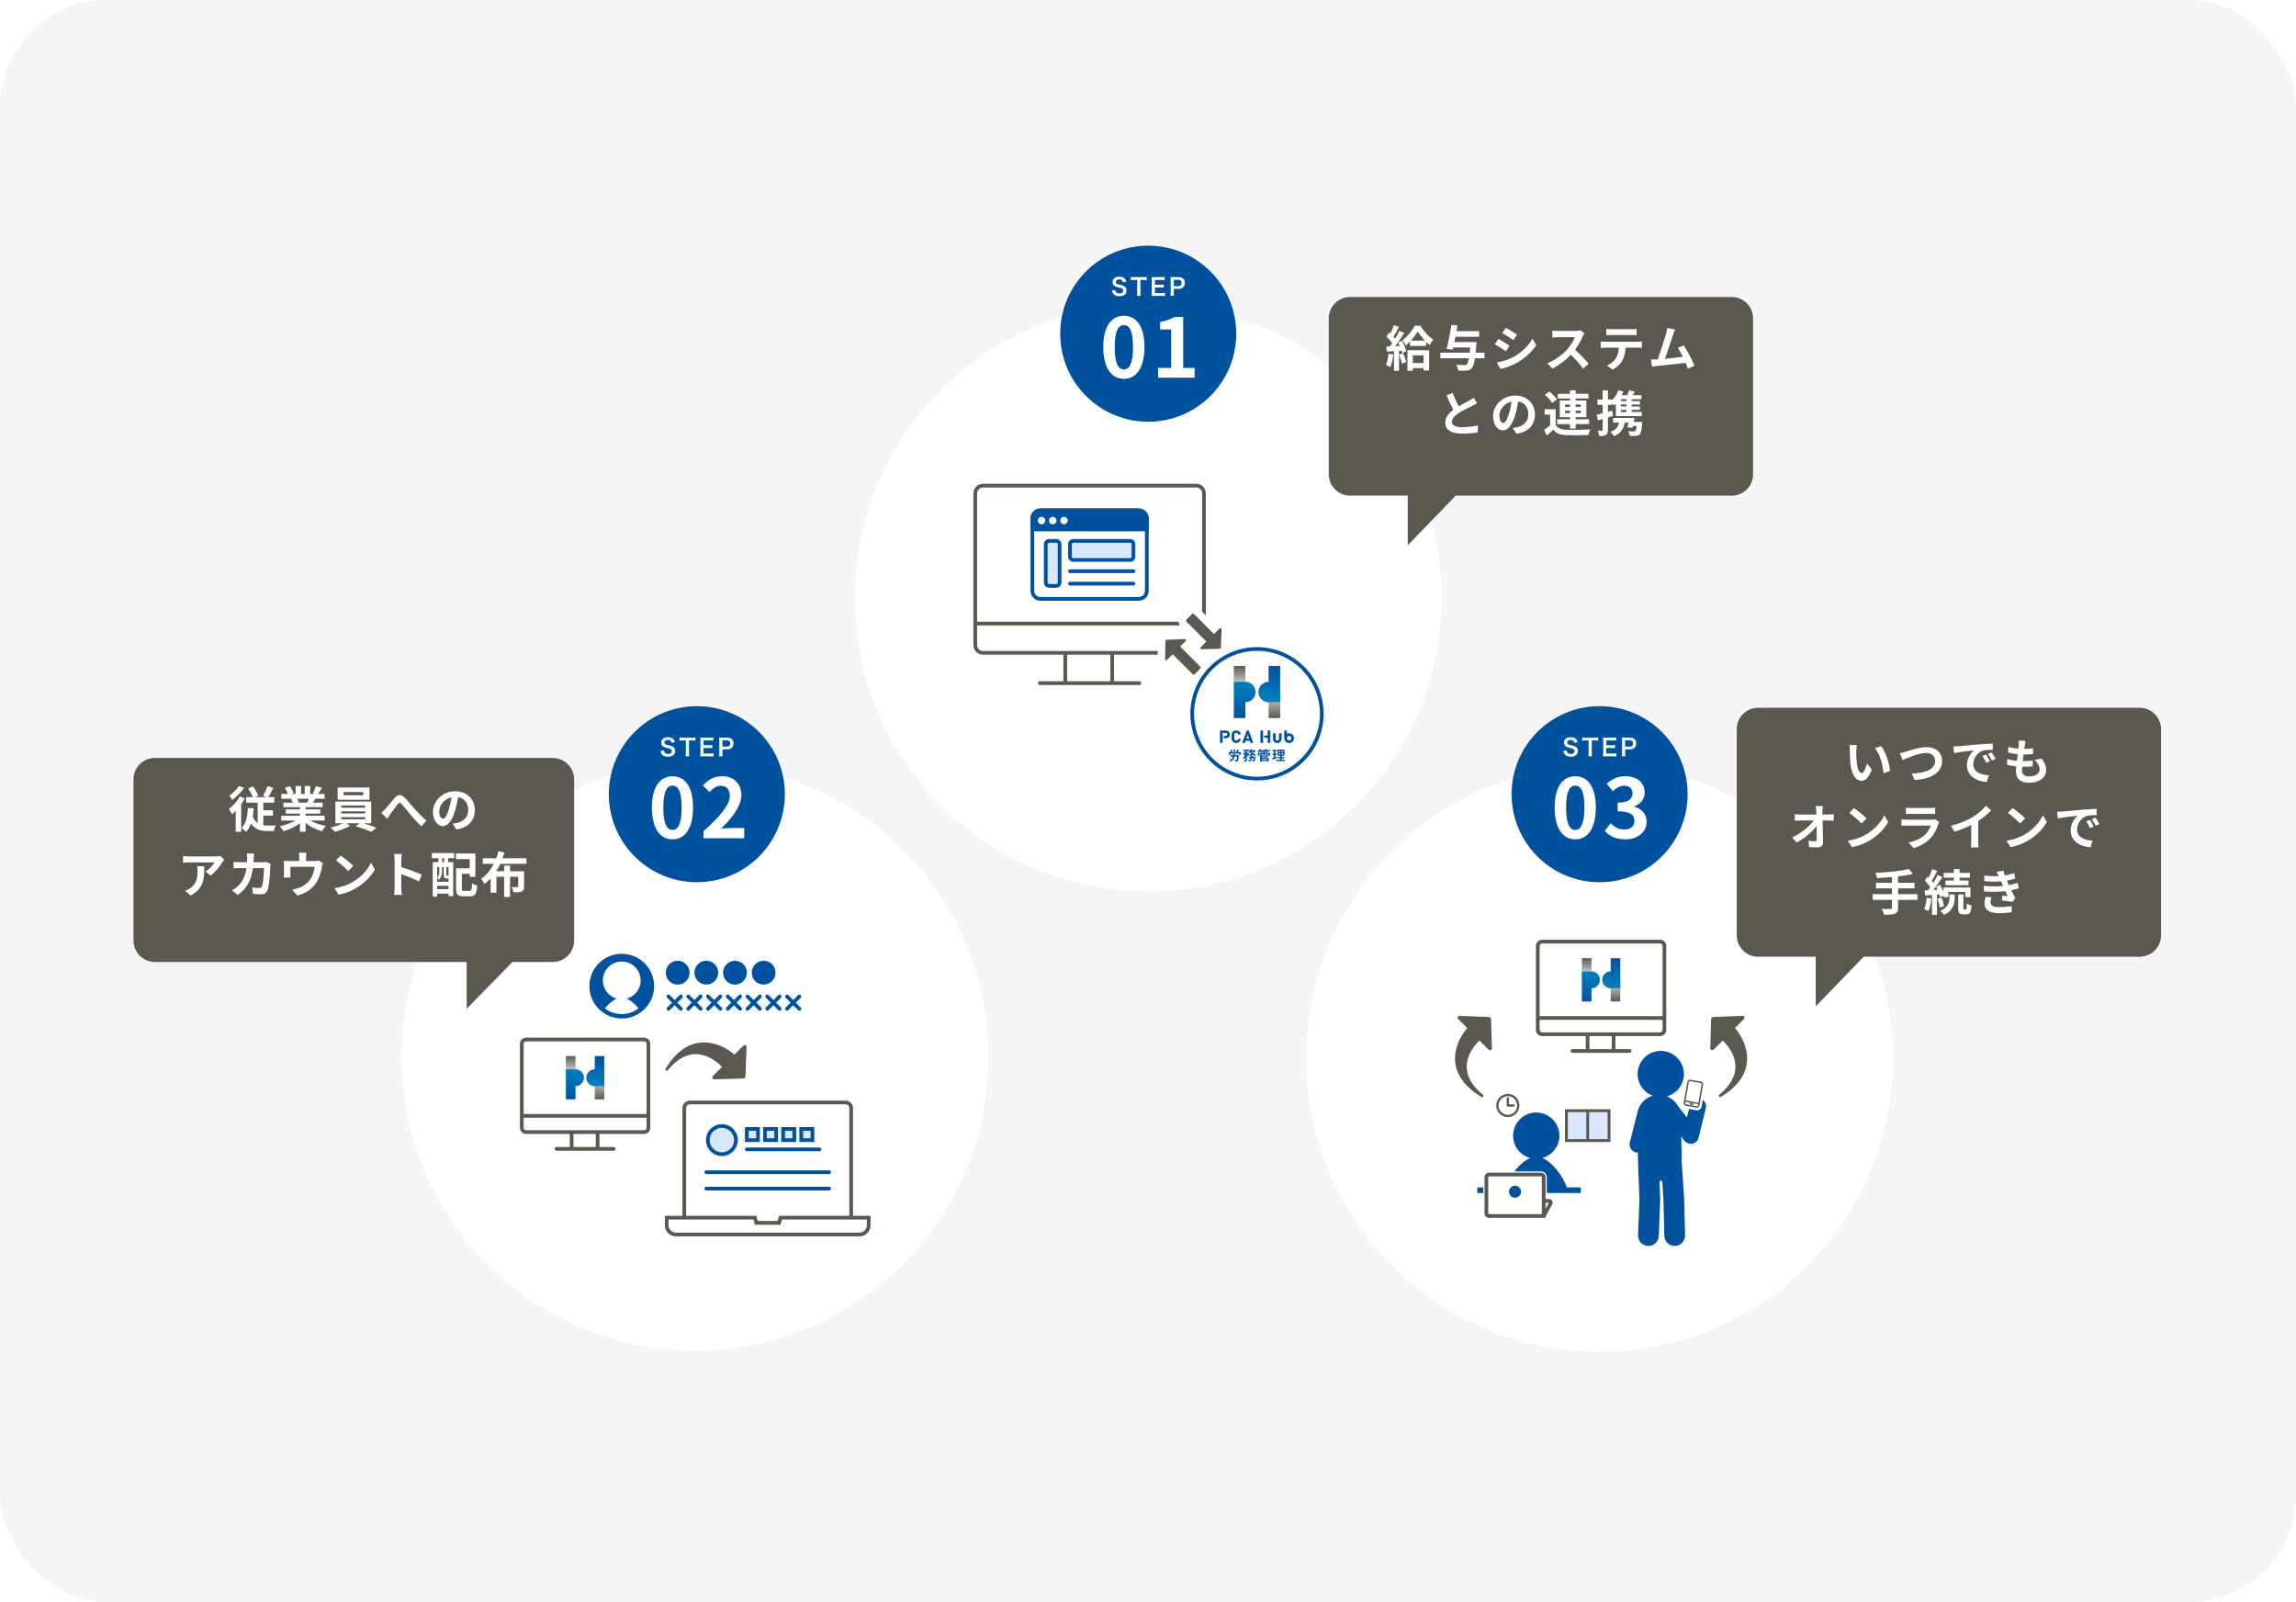<svg width="430" height="300" viewBox="0 0 430 300" fill="none" xmlns="http://www.w3.org/2000/svg">
<rect width="430" height="300" rx="20" fill="#F5F5F5"/>
<circle cx="299.578" cy="198.167" r="54.948" fill="white"/>
<path d="M277.455 205.407C269.032 200.337 273.643 193.673 274.803 192.512C273.821 191.53 273.115 190.824 273.115 190.824C273.042 190.756 272.998 190.663 272.99 190.563C272.991 190.467 273.031 190.375 273.1 190.308C273.175 190.238 273.278 190.206 273.378 190.223L278.868 190.425C279.071 190.446 279.232 190.607 279.254 190.811L279.409 196.299C279.408 196.395 279.368 196.487 279.299 196.553C279.22 196.617 279.121 196.648 279.02 196.639C278.92 196.632 278.827 196.588 278.759 196.515C278.759 196.515 277.748 195.504 277.071 194.827C276.231 195.667 271.801 200.165 277.741 205.001C277.925 205.159 277.72 205.536 277.455 205.407Z" fill="#5B584F"/>
<path d="M322.256 205.407C330.679 200.337 326.068 193.673 324.908 192.512C325.89 191.53 326.596 190.824 326.596 190.824C326.669 190.756 326.713 190.663 326.721 190.563C326.72 190.467 326.68 190.375 326.611 190.308C326.536 190.238 326.433 190.206 326.333 190.223L320.843 190.425C320.64 190.446 320.479 190.607 320.457 190.811L320.302 196.299C320.303 196.395 320.343 196.487 320.412 196.553C320.491 196.617 320.59 196.648 320.691 196.639C320.791 196.632 320.884 196.588 320.952 196.515C320.952 196.515 321.963 195.504 322.64 194.827C323.48 195.667 327.91 200.165 321.97 205.001C321.786 205.159 321.991 205.536 322.256 205.407Z" fill="#5B584F"/>
<path d="M305.231 213.927L306.647 208.347C306.929 206.832 308.046 205.604 309.512 205.171C307.867 204.555 306.696 202.969 306.696 201.109C306.696 198.715 308.637 196.773 311.032 196.773C313.427 196.773 315.368 198.715 315.368 201.109C315.368 203.105 314.02 204.784 312.185 205.289C313.025 205.621 313.729 206.222 314.191 206.988L315.929 209.245L316.316 207.654L317.694 207.897C317.748 207.906 317.794 207.91 317.841 207.91C318.257 207.91 318.616 207.613 318.695 207.204L318.916 205.952C319.374 206.305 319.608 206.907 319.462 207.506L318.121 213.019C317.983 213.584 317.534 214.02 316.966 214.14C316.861 214.162 316.756 214.173 316.652 214.173C316.189 214.173 315.745 213.96 315.455 213.584L314.866 212.818L314.961 216.928C314.966 217.111 314.956 217.292 314.937 217.47C314.948 217.535 314.956 217.6 314.96 217.667L315.412 224.391C315.413 224.418 315.415 224.445 315.415 224.472L315.586 231.31C315.613 232.382 314.766 233.273 313.693 233.3C313.676 233.301 313.66 233.301 313.643 233.301C312.593 233.301 311.729 232.463 311.702 231.407L311.532 224.61L311.297 221.1C311.184 221.112 311.071 221.12 310.956 221.123C310.924 221.123 310.892 221.124 310.859 221.124C310.838 221.124 310.816 221.123 310.794 221.122L310.927 224.443C310.929 224.494 310.929 224.545 310.927 224.596L310.661 231.434C310.62 232.48 309.759 233.301 308.721 233.301C308.696 233.301 308.67 233.3 308.644 233.299C307.572 233.258 306.737 232.355 306.778 231.283L307.041 224.522L306.777 217.874C306.772 217.762 306.779 217.652 306.793 217.544C306.775 217.404 306.764 217.262 306.761 217.118L306.731 215.807C306.719 215.808 306.708 215.809 306.696 215.809C306.299 215.809 305.913 215.653 305.626 215.365C305.251 214.988 305.101 214.442 305.231 213.927Z" fill="#00529F"/>
<path d="M301.607 207.703H293.092V213.835H301.607V207.703Z" fill="#D9E8FF"/>
<path d="M293.455 222.343C292.586 219.965 290.68 217.604 288.873 216.831C290.706 216.323 292.054 214.647 292.054 212.653C292.054 210.256 290.111 208.312 287.714 208.312C285.317 208.312 283.374 210.256 283.374 212.653C283.374 214.647 284.721 216.323 286.554 216.831C285.542 217.264 284.5 218.194 283.626 219.346H288.625C289.212 219.346 289.69 219.824 289.69 220.412V223.384H296.052V222.343H293.455Z" fill="#00529F"/>
<path d="M277.792 222.344H276.673V223.385H277.792V222.344Z" fill="#00529F"/>
<path d="M289.451 228.036H278.858C278.399 228.036 278.025 227.663 278.025 227.204V220.41C278.025 219.951 278.399 219.578 278.858 219.578H288.625C289.084 219.578 289.457 219.951 289.457 220.41L289.451 228.036ZM278.858 220.274C278.782 220.274 278.721 220.335 278.721 220.41V227.204C278.721 227.28 278.782 227.341 278.858 227.341H288.757L288.762 220.41C288.762 220.335 288.7 220.274 288.625 220.274H278.858Z" fill="#5B584F"/>
<path d="M289.409 227.856L288.8 227.52L290.075 225.211H289.109V224.516H290.106C290.348 224.516 290.566 224.64 290.689 224.849C290.812 225.057 290.816 225.308 290.699 225.52L289.409 227.856Z" fill="#5B584F"/>
<path d="M283.741 222.016C284.364 222.016 284.868 222.52 284.868 223.143C284.868 223.765 284.364 224.27 283.741 224.27C283.118 224.27 282.614 223.765 282.614 223.143C282.614 222.52 283.118 222.016 283.741 222.016Z" fill="#00529F"/>
<path d="M282.391 209.17C281.194 209.17 280.22 208.196 280.22 206.999C280.22 205.802 281.194 204.828 282.391 204.828C283.588 204.828 284.561 205.802 284.561 206.999C284.561 208.196 283.588 209.17 282.391 209.17ZM282.391 205.253C281.428 205.253 280.644 206.036 280.644 206.999C280.644 207.962 281.428 208.745 282.391 208.745C283.353 208.745 284.137 207.962 284.137 206.999C284.137 206.036 283.353 205.253 282.391 205.253Z" fill="#5B584F"/>
<path d="M283.488 207.21H282.391C282.273 207.21 282.178 207.115 282.178 206.998V205.642C282.178 205.525 282.273 205.43 282.391 205.43C282.508 205.43 282.603 205.525 282.603 205.642V206.786H283.488C283.605 206.786 283.7 206.881 283.7 206.998C283.7 207.115 283.605 207.21 283.488 207.21Z" fill="#5B584F"/>
<path d="M293.092 207.703V213.835H301.607V207.703H293.092ZM293.625 208.236H297.084V213.303H293.625V208.236ZM297.616 213.303V208.236H301.075V213.303H297.616Z" fill="#5B584F"/>
<path d="M301.657 185.133C301.657 185.082 301.615 185.043 301.565 185.04C300.737 184.993 300.081 184.307 300.081 183.467C300.081 182.626 300.786 181.891 301.657 181.891H303.368C303.418 181.891 303.458 181.931 303.458 181.981V187.43C303.458 187.48 303.418 187.52 303.368 187.52H301.747C301.697 187.52 301.657 187.48 301.657 187.43V185.133Z" fill="url(#paint0_linear_2991_7333)"/>
<path d="M298.055 181.801C298.055 181.851 298.096 181.89 298.146 181.893C298.974 181.941 299.631 182.626 299.631 183.467C299.631 184.337 298.925 185.043 298.055 185.043H296.343C296.293 185.043 296.253 185.002 296.253 184.952V179.504C296.253 179.455 296.293 179.414 296.343 179.414H297.964C298.014 179.414 298.055 179.455 298.055 179.504V181.801Z" fill="url(#paint1_linear_2991_7333)"/>
<path d="M298.055 185.133C298.055 185.082 298.096 185.043 298.146 185.04C298.974 184.993 299.631 184.307 299.631 183.467C299.631 182.626 298.925 181.891 298.055 181.891H296.343C296.293 181.891 296.253 181.931 296.253 181.981V187.43C296.253 187.48 296.293 187.52 296.343 187.52H297.964C298.014 187.52 298.055 187.48 298.055 187.43V185.133Z" fill="url(#paint2_linear_2991_7333)"/>
<path d="M301.657 181.801C301.657 181.851 301.615 181.89 301.565 181.893C300.737 181.941 300.081 182.626 300.081 183.467C300.081 184.337 300.786 185.043 301.657 185.043H303.368C303.418 185.043 303.458 185.002 303.458 184.952V179.504C303.458 179.455 303.418 179.414 303.368 179.414H301.747C301.697 179.414 301.657 179.455 301.657 179.504V181.801Z" fill="url(#paint3_linear_2991_7333)"/>
<path d="M310.919 193.999L288.787 193.999C288.483 193.996 288.195 193.873 287.98 193.653C287.765 193.434 287.648 193.143 287.651 192.836V177.128C287.654 176.801 287.777 176.513 287.996 176.298C288.216 176.083 288.506 175.969 288.814 175.969L310.952 175.969C311.257 175.977 311.539 176.103 311.748 176.324C311.957 176.545 312.068 176.834 312.06 177.138L312.06 192.84C312.066 193.471 311.555 193.992 310.92 193.999H310.919ZM288.805 176.664C288.682 176.664 288.569 176.71 288.483 176.794C288.396 176.88 288.348 176.994 288.346 177.115V192.84C288.345 192.965 288.391 193.08 288.477 193.167C288.562 193.254 288.676 193.302 288.798 193.303H310.915C311.166 193.3 311.367 193.094 311.364 192.843L311.364 177.128C311.368 177 311.325 176.888 311.243 176.802C311.162 176.716 311.052 176.667 310.934 176.664L288.81 176.664H288.805Z" fill="#5B584F"/>
<path d="M302.548 193.648H301.853V196.789H302.548V193.648Z" fill="#5B584F"/>
<path d="M297.679 193.648H296.984V196.789H297.679V193.648Z" fill="#5B584F"/>
<path d="M305.207 197.141H294.504C294.312 197.141 294.157 196.985 294.157 196.793C294.157 196.601 294.312 196.445 294.504 196.445H305.207C305.399 196.445 305.555 196.601 305.555 196.793C305.555 196.985 305.399 197.141 305.207 197.141Z" fill="#5B584F"/>
<path d="M311.712 190.266H287.999V190.961H311.712V190.266Z" fill="#5B584F"/>
<path d="M317.813 207.41C317.789 207.41 317.764 207.408 317.739 207.404L315.683 207.042C315.435 206.994 315.274 206.763 315.314 206.517L316.016 202.532C316.064 202.284 316.294 202.122 316.541 202.163L318.597 202.525C318.843 202.569 319.008 202.805 318.966 203.052L318.264 207.035C318.221 207.257 318.03 207.41 317.813 207.41ZM316.467 202.434C316.382 202.434 316.307 202.495 316.29 202.582L315.588 206.563C315.573 206.658 315.637 206.749 315.733 206.768L317.785 207.13C317.879 207.144 317.971 207.081 317.99 206.984L318.692 203.004C318.709 202.908 318.644 202.816 318.548 202.799L316.495 202.437C316.485 202.435 316.476 202.434 316.467 202.434Z" fill="#5B584F"/>
<path d="M317.03 206.907C317.022 206.907 317.014 206.907 317.006 206.905L316.538 206.823C316.463 206.809 316.412 206.737 316.425 206.662C316.439 206.586 316.513 206.536 316.587 206.549L317.054 206.631C317.13 206.645 317.18 206.717 317.167 206.792C317.155 206.86 317.096 206.907 317.03 206.907Z" fill="#5B584F"/>
<path d="M315.542 206.023L315.494 206.297L318.17 206.769L318.218 206.495L315.542 206.023Z" fill="#5B584F"/>
<circle cx="299.578" cy="148.711" r="16.484" fill="#00529F"/>
<path d="M295.024 157.168C297.332 157.168 298.871 155.137 298.871 151.213C298.871 147.29 297.332 145.352 295.024 145.352C292.701 145.352 291.163 147.275 291.163 151.213C291.163 155.137 292.701 157.168 295.024 157.168ZM295.024 155.398C294.04 155.398 293.301 154.414 293.301 151.213C293.301 148.029 294.04 147.105 295.024 147.105C295.994 147.105 296.732 148.029 296.732 151.213C296.732 154.414 295.994 155.398 295.024 155.398Z" fill="white"/>
<path d="M304.377 157.168C306.546 157.168 308.377 155.952 308.377 153.86C308.377 152.367 307.392 151.413 306.1 151.06V150.983C307.315 150.506 308.008 149.613 308.008 148.382C308.008 146.429 306.515 145.352 304.315 145.352C302.977 145.352 301.884 145.89 300.9 146.752L302.053 148.136C302.73 147.521 303.392 147.136 304.207 147.121C305.177 147.136 305.731 147.659 305.731 148.552C305.731 149.567 305.054 150.29 302.961 150.29V151.921C305.438 151.921 306.1 152.613 306.1 153.737C306.1 154.752 305.315 155.321 304.161 155.321C303.13 155.321 302.3 154.814 301.623 154.152L300.561 155.583C301.361 156.491 302.577 157.168 304.377 157.168Z" fill="white"/>
<path d="M292.787 140.593C292.813 140.773 292.831 140.857 292.871 140.958C292.954 141.173 293.082 141.34 293.257 141.459C293.468 141.6 293.82 141.688 294.181 141.688C294.651 141.688 294.998 141.578 295.231 141.354C295.411 141.173 295.508 140.918 295.508 140.606C295.508 140.277 295.394 140.035 295.143 139.85C294.985 139.74 294.774 139.657 294.427 139.582C293.939 139.472 293.904 139.463 293.807 139.424C293.605 139.336 293.508 139.208 293.508 139.024C293.508 138.738 293.767 138.545 294.15 138.545C294.392 138.545 294.585 138.619 294.699 138.756C294.774 138.843 294.805 138.918 294.831 139.068L295.46 138.993C295.407 138.76 295.354 138.628 295.244 138.483C295.029 138.193 294.651 138.039 294.15 138.039C293.394 138.039 292.901 138.435 292.901 139.046C292.901 139.34 293.016 139.582 293.24 139.758C293.398 139.881 293.574 139.951 293.904 140.026C294.51 140.167 294.537 140.171 294.669 140.241C294.805 140.316 294.888 140.466 294.888 140.646C294.888 140.975 294.625 141.173 294.185 141.173C293.899 141.173 293.671 141.081 293.543 140.914C293.464 140.813 293.438 140.725 293.42 140.527L292.787 140.593Z" fill="white"/>
<path d="M298.114 138.646H298.664C298.98 138.646 299.147 138.654 299.31 138.676V138.087C299.143 138.109 298.98 138.118 298.664 138.118H296.923C296.672 138.118 296.483 138.109 296.325 138.087V138.676C296.479 138.654 296.668 138.646 296.927 138.646H297.521V141.046C297.521 141.283 297.512 141.433 297.486 141.617H298.149C298.123 141.437 298.114 141.283 298.114 141.046V138.646Z" fill="white"/>
<path d="M302.712 141.063C302.523 141.085 302.396 141.094 302.149 141.094H300.831V140.057H301.903C302.176 140.057 302.295 140.061 302.475 140.088V139.512C302.281 139.534 302.132 139.542 301.903 139.542H300.835V138.637H302.101C302.36 138.637 302.501 138.646 302.668 138.668V138.087C302.466 138.109 302.321 138.118 302.101 138.118H300.774C300.505 138.118 300.391 138.114 300.215 138.105C300.242 138.312 300.25 138.443 300.25 138.672V141.05C300.25 141.31 300.242 141.455 300.215 141.63C300.391 141.622 300.51 141.617 300.774 141.617H302.145C302.413 141.617 302.554 141.626 302.712 141.648V141.063Z" fill="white"/>
<path d="M304.403 141.617C304.376 141.45 304.367 141.283 304.367 141.046V140.312H305.207C305.629 140.312 305.928 140.211 306.143 139.995C306.337 139.793 306.438 139.52 306.438 139.186C306.438 138.87 306.346 138.606 306.165 138.43C305.954 138.219 305.655 138.118 305.229 138.118H304.31C304.077 138.118 303.941 138.114 303.752 138.105C303.778 138.303 303.787 138.461 303.787 138.672V141.05C303.787 141.288 303.778 141.441 303.752 141.617H304.403ZM304.367 139.806V138.624H305.207C305.44 138.624 305.585 138.672 305.686 138.782C305.783 138.883 305.831 139.028 305.831 139.204C305.831 139.591 305.611 139.806 305.207 139.806H304.367Z" fill="white"/>
<circle cx="130.165" cy="197.94" r="54.948" fill="white"/>
<g clip-path="url(#clip0_2991_7333)">
<path d="M124.634 200.143C129.704 191.72 136.369 196.331 137.529 197.491C138.511 196.509 139.217 195.803 139.217 195.803C139.286 195.73 139.379 195.686 139.479 195.678C139.575 195.679 139.667 195.719 139.733 195.788C139.804 195.863 139.835 195.966 139.818 196.066L139.616 201.556C139.595 201.759 139.434 201.92 139.231 201.942L133.743 202.097C133.646 202.096 133.554 202.056 133.488 201.987C133.424 201.908 133.394 201.809 133.402 201.708C133.41 201.608 133.454 201.515 133.527 201.447C133.527 201.447 134.538 200.436 135.215 199.759C134.375 198.918 129.876 194.489 125.04 200.429C124.882 200.613 124.506 200.408 124.634 200.143Z" fill="#5B584F"/>
<path d="M111.383 203.461C111.383 203.41 111.341 203.371 111.292 203.368C110.463 203.321 109.807 202.635 109.807 201.795C109.807 200.954 110.512 200.219 111.383 200.219H113.094C113.144 200.219 113.184 200.259 113.184 200.309V205.758C113.184 205.808 113.144 205.848 113.094 205.848H111.473C111.423 205.848 111.383 205.808 111.383 205.758V203.461Z" fill="url(#paint4_linear_2991_7333)"/>
<path d="M107.781 200.129C107.781 200.179 107.822 200.218 107.872 200.221C108.7 200.269 109.357 200.955 109.357 201.795C109.357 202.665 108.651 203.371 107.781 203.371H106.069C106.02 203.371 105.979 203.33 105.979 203.281V197.833C105.979 197.783 106.02 197.742 106.069 197.742H107.69C107.74 197.742 107.781 197.783 107.781 197.833V200.129Z" fill="url(#paint5_linear_2991_7333)"/>
<path d="M107.781 203.461C107.781 203.41 107.822 203.371 107.872 203.368C108.7 203.321 109.357 202.635 109.357 201.795C109.357 200.954 108.651 200.219 107.781 200.219H106.069C106.02 200.219 105.979 200.259 105.979 200.309V205.758C105.979 205.808 106.02 205.848 106.069 205.848H107.69C107.74 205.848 107.781 205.808 107.781 205.758V203.461Z" fill="url(#paint6_linear_2991_7333)"/>
<path d="M111.383 200.129C111.383 200.179 111.341 200.218 111.292 200.221C110.463 200.269 109.807 200.955 109.807 201.795C109.807 202.665 110.512 203.371 111.383 203.371H113.094C113.144 203.371 113.184 203.33 113.184 203.281V197.833C113.184 197.783 113.144 197.742 113.094 197.742H111.473C111.423 197.742 111.383 197.783 111.383 197.833V200.129Z" fill="url(#paint7_linear_2991_7333)"/>
<path d="M120.645 212.327L98.513 212.327C98.209 212.324 97.921 212.201 97.706 211.982C97.491 211.762 97.374 211.472 97.377 211.164V195.456C97.38 195.129 97.503 194.841 97.722 194.626C97.942 194.411 98.232 194.297 98.54 194.297L120.678 194.297C120.983 194.305 121.265 194.431 121.474 194.652C121.683 194.873 121.794 195.162 121.786 195.466L121.786 211.168C121.792 211.799 121.281 212.321 120.646 212.327H120.645ZM98.531 194.992C98.408 194.992 98.295 195.038 98.209 195.122C98.122 195.208 98.074 195.322 98.072 195.443V211.168C98.071 211.293 98.117 211.408 98.203 211.495C98.288 211.582 98.402 211.63 98.524 211.632H120.641C120.892 211.628 121.093 211.422 121.091 211.171L121.09 195.456C121.094 195.329 121.051 195.216 120.969 195.13C120.888 195.045 120.778 194.996 120.66 194.992L98.536 194.992H98.531Z" fill="#5B584F"/>
<path d="M112.274 211.977H111.579V215.117H112.274V211.977Z" fill="#5B584F"/>
<path d="M107.405 211.977H106.71V215.117H107.405V211.977Z" fill="#5B584F"/>
<path d="M114.933 215.469H104.231C104.038 215.469 103.883 215.313 103.883 215.121C103.883 214.929 104.038 214.773 104.231 214.773H114.933C115.125 214.773 115.281 214.929 115.281 215.121C115.281 215.313 115.125 215.469 114.933 215.469Z" fill="#5B584F"/>
<path d="M121.438 208.594H97.725V209.289H121.438V208.594Z" fill="#5B584F"/>
<path d="M155.285 219.844H132.275C132.083 219.844 131.927 219.688 131.927 219.496C131.927 219.304 132.083 219.148 132.275 219.148H155.285C155.477 219.148 155.632 219.304 155.632 219.496C155.632 219.688 155.477 219.844 155.285 219.844Z" fill="#00529F"/>
<path d="M155.285 222.914H132.275C132.083 222.914 131.927 222.759 131.927 222.566C131.927 222.374 132.083 222.219 132.275 222.219H155.285C155.477 222.219 155.632 222.374 155.632 222.566C155.632 222.759 155.477 222.914 155.285 222.914Z" fill="#00529F"/>
<path d="M141.964 211.391H139.864V213.49H141.964V211.391Z" fill="#D9E8FF"/>
<path d="M145.362 211.391H143.263V213.49H145.362V211.391Z" fill="#D9E8FF"/>
<path d="M148.761 211.391H146.662V213.49H148.761V211.391Z" fill="#D9E8FF"/>
<path d="M152.16 211.391H150.06V213.49H152.16V211.391Z" fill="#D9E8FF"/>
<path d="M142.311 213.834H139.516V211.039H142.311V213.834ZM140.212 213.139H141.616V211.734H140.212V213.139Z" fill="#00529F"/>
<path d="M145.71 213.834H142.915V211.039H145.71V213.834ZM143.61 213.139H145.015V211.734H143.61V213.139Z" fill="#00529F"/>
<path d="M149.109 213.834H146.313V211.039H149.109V213.834ZM147.009 213.139H148.413V211.734H147.009V213.139Z" fill="#00529F"/>
<path d="M152.507 213.834H149.712V211.039H152.507V213.834ZM150.408 213.139H151.812V211.734H150.408V213.139Z" fill="#00529F"/>
<path d="M153.474 215.563H139.864C139.672 215.563 139.516 215.407 139.516 215.215C139.516 215.023 139.672 214.867 139.864 214.867H153.474C153.666 214.867 153.822 215.023 153.822 215.215C153.822 215.407 153.666 215.563 153.474 215.563Z" fill="#00529F"/>
<path d="M135.196 216.115C136.652 216.115 137.832 214.935 137.832 213.48C137.832 212.024 136.652 210.844 135.196 210.844C133.74 210.844 132.56 212.024 132.56 213.48C132.56 214.935 133.74 216.115 135.196 216.115Z" fill="#D9E8FF"/>
<path d="M135.196 216.459C133.551 216.459 132.212 215.121 132.212 213.476C132.212 211.831 133.551 210.492 135.196 210.492C136.841 210.492 138.179 211.831 138.179 213.476C138.179 215.121 136.841 216.459 135.196 216.459ZM135.196 211.188C133.934 211.188 132.908 212.214 132.908 213.476C132.908 214.737 133.934 215.764 135.196 215.764C136.458 215.764 137.484 214.737 137.484 213.476C137.484 212.214 136.458 211.188 135.196 211.188Z" fill="#00529F"/>
<path d="M122.141 182.568C122.072 182.382 121.995 182.201 121.91 182.024C121.526 181.229 120.973 180.531 120.298 179.976C120.073 179.791 119.835 179.622 119.585 179.47C119.501 179.419 119.416 179.371 119.33 179.324C118.47 178.858 117.484 178.594 116.437 178.594C116.124 178.594 115.817 178.618 115.516 178.663C115.416 178.679 115.317 178.697 115.219 178.717C115.022 178.757 114.828 178.807 114.639 178.866C114.449 178.925 114.263 178.993 114.082 179.069C113.901 179.146 113.724 179.231 113.553 179.324C112.866 179.697 112.259 180.199 111.764 180.797C111.641 180.947 111.524 181.102 111.415 181.263C111.36 181.344 111.308 181.426 111.257 181.509C111.156 181.676 111.062 181.848 110.977 182.024C110.593 182.819 110.378 183.711 110.378 184.653C110.378 185.144 110.437 185.622 110.547 186.078C110.582 186.221 110.623 186.362 110.668 186.501C110.823 186.984 111.038 187.441 111.303 187.862C111.37 187.967 111.438 188.07 111.511 188.17C111.544 188.217 111.578 188.263 111.613 188.308C111.944 188.741 112.331 189.128 112.766 189.454L112.791 189.472C113.801 190.257 115.074 190.712 116.437 190.712C117.809 190.712 119.08 190.258 120.089 189.477L120.122 189.454C120.938 188.84 121.591 188.02 122.007 187.069C122.053 186.964 122.096 186.856 122.136 186.748C122.297 186.313 122.409 185.854 122.466 185.379C122.495 185.141 122.509 184.899 122.509 184.653C122.509 183.92 122.379 183.218 122.141 182.568ZM113.296 188.809C113.969 187.98 114.743 187.318 115.497 186.996C114.001 186.582 112.901 185.213 112.901 183.585C112.901 181.628 114.487 180.042 116.444 180.042C118.4 180.042 119.987 181.628 119.987 183.585C119.987 185.213 118.887 186.582 117.39 186.996C118.144 187.318 118.919 187.98 119.591 188.809C118.694 189.508 117.604 189.878 116.437 189.878C115.296 189.878 114.181 189.498 113.296 188.809Z" fill="#00529F"/>
<path d="M127.512 189.248C127.423 189.248 127.334 189.214 127.266 189.146L124.94 186.82C124.804 186.684 124.804 186.464 124.94 186.328C125.076 186.193 125.296 186.193 125.432 186.328L127.758 188.654C127.894 188.79 127.894 189.01 127.758 189.146C127.69 189.214 127.601 189.248 127.512 189.248Z" fill="#00529F"/>
<path d="M125.186 189.248C125.097 189.248 125.008 189.214 124.94 189.146C124.804 189.01 124.804 188.79 124.94 188.654L127.266 186.328C127.402 186.193 127.622 186.193 127.758 186.328C127.894 186.464 127.894 186.684 127.758 186.82L125.432 189.146C125.364 189.214 125.275 189.248 125.186 189.248Z" fill="#00529F"/>
<path d="M131.212 189.248C131.123 189.248 131.034 189.214 130.966 189.146L128.64 186.82C128.505 186.684 128.505 186.464 128.64 186.328C128.776 186.193 128.996 186.193 129.132 186.328L131.458 188.654C131.594 188.79 131.594 189.01 131.458 189.146C131.39 189.214 131.301 189.248 131.212 189.248Z" fill="#00529F"/>
<path d="M128.886 189.248C128.797 189.248 128.708 189.214 128.64 189.146C128.505 189.01 128.505 188.79 128.64 188.654L130.966 186.328C131.102 186.193 131.322 186.193 131.458 186.328C131.594 186.464 131.594 186.684 131.458 186.82L129.132 189.146C129.064 189.214 128.975 189.248 128.886 189.248Z" fill="#00529F"/>
<path d="M134.912 189.248C134.823 189.248 134.734 189.214 134.666 189.146L132.341 186.82C132.205 186.684 132.205 186.464 132.341 186.328C132.476 186.193 132.697 186.193 132.832 186.328L135.158 188.654C135.294 188.79 135.294 189.01 135.158 189.146C135.09 189.214 135.001 189.248 134.912 189.248Z" fill="#00529F"/>
<path d="M132.586 189.248C132.498 189.248 132.409 189.214 132.341 189.146C132.205 189.01 132.205 188.79 132.341 188.654L134.666 186.328C134.802 186.193 135.022 186.193 135.158 186.328C135.294 186.464 135.294 186.684 135.158 186.82L132.832 189.146C132.764 189.214 132.675 189.248 132.586 189.248Z" fill="#00529F"/>
<path d="M138.612 189.248C138.524 189.248 138.435 189.214 138.367 189.146L136.041 186.82C135.905 186.684 135.905 186.464 136.041 186.328C136.177 186.193 136.397 186.193 136.533 186.328L138.858 188.654C138.994 188.79 138.994 189.01 138.858 189.146C138.79 189.214 138.701 189.248 138.612 189.248Z" fill="#00529F"/>
<path d="M136.287 189.248C136.198 189.248 136.109 189.214 136.041 189.146C135.905 189.01 135.905 188.79 136.041 188.654L138.367 186.328C138.502 186.193 138.722 186.193 138.858 186.328C138.994 186.464 138.994 186.684 138.858 186.82L136.533 189.146C136.465 189.214 136.376 189.248 136.287 189.248Z" fill="#00529F"/>
<path d="M142.312 189.248C142.223 189.248 142.134 189.214 142.066 189.146L139.741 186.82C139.605 186.684 139.605 186.464 139.741 186.328C139.876 186.193 140.096 186.193 140.232 186.328L142.558 188.654C142.694 188.79 142.694 189.01 142.558 189.146C142.49 189.214 142.401 189.248 142.312 189.248Z" fill="#00529F"/>
<path d="M139.986 189.248C139.897 189.248 139.808 189.214 139.741 189.146C139.605 189.01 139.605 188.79 139.741 188.654L142.066 186.328C142.202 186.193 142.422 186.193 142.558 186.328C142.694 186.464 142.694 186.684 142.558 186.82L140.232 189.146C140.164 189.214 140.075 189.248 139.986 189.248Z" fill="#00529F"/>
<path d="M146.012 189.248C145.923 189.248 145.834 189.214 145.767 189.146L143.441 186.82C143.305 186.684 143.305 186.464 143.441 186.328C143.577 186.193 143.797 186.193 143.932 186.328L146.258 188.654C146.394 188.79 146.394 189.01 146.258 189.146C146.19 189.214 146.101 189.248 146.012 189.248Z" fill="#00529F"/>
<path d="M143.687 189.248C143.598 189.248 143.509 189.214 143.441 189.146C143.305 189.01 143.305 188.79 143.441 188.654L145.767 186.328C145.902 186.193 146.122 186.193 146.258 186.328C146.394 186.464 146.394 186.684 146.258 186.82L143.932 189.146C143.865 189.214 143.776 189.248 143.687 189.248Z" fill="#00529F"/>
<path d="M149.713 189.248C149.624 189.248 149.535 189.214 149.467 189.146L147.141 186.82C147.005 186.684 147.005 186.464 147.141 186.328C147.277 186.193 147.497 186.193 147.633 186.328L149.958 188.654C150.094 188.79 150.094 189.01 149.958 189.146C149.891 189.214 149.802 189.248 149.713 189.248Z" fill="#00529F"/>
<path d="M147.387 189.248C147.298 189.248 147.209 189.214 147.141 189.146C147.005 189.01 147.005 188.79 147.141 188.654L149.467 186.328C149.603 186.193 149.823 186.193 149.958 186.328C150.094 186.464 150.094 186.684 149.958 186.82L147.633 189.146C147.565 189.214 147.476 189.248 147.387 189.248Z" fill="#00529F"/>
<path d="M126.913 184.362C128.146 184.362 129.145 183.363 129.145 182.13C129.145 180.898 128.146 179.898 126.913 179.898C125.681 179.898 124.682 180.898 124.682 182.13C124.682 183.363 125.681 184.362 126.913 184.362Z" fill="#00529F"/>
<path d="M132.281 184.362C133.513 184.362 134.512 183.363 134.512 182.13C134.512 180.898 133.513 179.898 132.281 179.898C131.048 179.898 130.049 180.898 130.049 182.13C130.049 183.363 131.048 184.362 132.281 184.362Z" fill="#00529F"/>
<path d="M137.648 184.362C138.881 184.362 139.88 183.363 139.88 182.13C139.88 180.898 138.881 179.898 137.648 179.898C136.416 179.898 135.417 180.898 135.417 182.13C135.417 183.363 136.416 184.362 137.648 184.362Z" fill="#00529F"/>
<path d="M143.015 184.362C144.248 184.362 145.247 183.363 145.247 182.13C145.247 180.898 144.248 179.898 143.015 179.898C141.783 179.898 140.784 180.898 140.784 182.13C140.784 183.363 141.783 184.362 143.015 184.362Z" fill="#00529F"/>
<path d="M159.755 227.851H159.06V207.503C159.07 207.112 158.768 206.792 158.385 206.782L129.221 206.781H129.213C128.821 206.781 128.503 207.096 128.499 207.486V227.829H127.803V207.479C127.811 206.703 128.459 206.077 129.224 206.086L158.405 206.087C159.17 206.107 159.776 206.747 159.755 207.513L159.755 227.851Z" fill="#5B584F"/>
<path d="M160.955 231.511H126.604C125.452 231.511 124.514 230.573 124.514 229.42V227.656H141.654L141.907 228.626H145.652L145.906 227.656H163.046V229.42C163.046 230.573 162.108 231.511 160.955 231.511ZM125.209 228.352V229.42C125.209 230.189 125.835 230.815 126.604 230.815H160.955C161.725 230.815 162.35 230.189 162.35 229.42V228.352H146.443L146.189 229.321H141.37L141.117 228.352H125.209Z" fill="#5B584F"/>
</g>
<circle cx="130.507" cy="148.711" r="16.484" fill="#00529F"/>
<path d="M125.953 157.168C128.261 157.168 129.799 155.137 129.799 151.213C129.799 147.29 128.261 145.352 125.953 145.352C123.63 145.352 122.091 147.275 122.091 151.213C122.091 155.137 123.63 157.168 125.953 157.168ZM125.953 155.398C124.968 155.398 124.23 154.414 124.23 151.213C124.23 148.029 124.968 147.105 125.953 147.105C126.922 147.105 127.661 148.029 127.661 151.213C127.661 154.414 126.922 155.398 125.953 155.398Z" fill="white"/>
<path d="M131.751 156.952H139.382V155.044H136.905C136.382 155.044 135.628 155.106 135.059 155.167C137.136 153.137 138.844 150.921 138.844 148.859C138.844 146.736 137.413 145.352 135.259 145.352C133.705 145.352 132.69 145.967 131.644 147.075L132.874 148.306C133.444 147.675 134.136 147.136 134.967 147.136C136.044 147.136 136.675 147.829 136.675 148.983C136.675 150.736 134.844 152.875 131.751 155.644V156.952Z" fill="white"/>
<path d="M123.716 140.593C123.742 140.773 123.76 140.857 123.799 140.958C123.883 141.173 124.01 141.34 124.186 141.459C124.397 141.6 124.749 141.688 125.109 141.688C125.58 141.688 125.927 141.578 126.16 141.354C126.34 141.173 126.437 140.918 126.437 140.606C126.437 140.277 126.323 140.035 126.072 139.85C125.914 139.74 125.703 139.657 125.355 139.582C124.868 139.472 124.832 139.463 124.736 139.424C124.533 139.336 124.437 139.208 124.437 139.024C124.437 138.738 124.696 138.545 125.079 138.545C125.32 138.545 125.514 138.619 125.628 138.756C125.703 138.843 125.734 138.918 125.76 139.068L126.388 138.993C126.336 138.76 126.283 138.628 126.173 138.483C125.958 138.193 125.58 138.039 125.079 138.039C124.322 138.039 123.83 138.435 123.83 139.046C123.83 139.34 123.944 139.582 124.169 139.758C124.327 139.881 124.503 139.951 124.832 140.026C125.439 140.167 125.465 140.171 125.597 140.241C125.734 140.316 125.817 140.466 125.817 140.646C125.817 140.975 125.553 141.173 125.114 141.173C124.828 141.173 124.599 141.081 124.472 140.914C124.393 140.813 124.366 140.725 124.349 140.527L123.716 140.593Z" fill="white"/>
<path d="M129.043 138.646H129.592C129.909 138.646 130.076 138.654 130.239 138.676V138.087C130.072 138.109 129.909 138.118 129.592 138.118H127.852C127.601 138.118 127.412 138.109 127.254 138.087V138.676C127.408 138.654 127.597 138.646 127.856 138.646H128.449V141.046C128.449 141.283 128.441 141.433 128.414 141.617H129.078C129.052 141.437 129.043 141.283 129.043 141.046V138.646Z" fill="white"/>
<path d="M133.641 141.063C133.452 141.085 133.324 141.094 133.078 141.094H131.759V140.057H132.832C133.105 140.057 133.223 140.061 133.403 140.088V139.512C133.21 139.534 133.061 139.542 132.832 139.542H131.764V138.637H133.03C133.289 138.637 133.43 138.646 133.597 138.668V138.087C133.395 138.109 133.25 138.118 133.03 138.118H131.702C131.434 138.118 131.32 138.114 131.144 138.105C131.17 138.312 131.179 138.443 131.179 138.672V141.05C131.179 141.31 131.17 141.455 131.144 141.63C131.32 141.622 131.439 141.617 131.702 141.617H133.074C133.342 141.617 133.483 141.626 133.641 141.648V141.063Z" fill="white"/>
<path d="M135.331 141.617C135.305 141.45 135.296 141.283 135.296 141.046V140.312H136.136C136.558 140.312 136.857 140.211 137.072 139.995C137.266 139.793 137.367 139.52 137.367 139.186C137.367 138.87 137.274 138.606 137.094 138.43C136.883 138.219 136.584 138.118 136.158 138.118H135.239C135.006 138.118 134.87 138.114 134.681 138.105C134.707 138.303 134.716 138.461 134.716 138.672V141.05C134.716 141.288 134.707 141.441 134.681 141.617H135.331ZM135.296 139.806V138.624H136.136C136.369 138.624 136.514 138.672 136.615 138.782C136.712 138.883 136.76 139.028 136.76 139.204C136.76 139.591 136.54 139.806 136.136 139.806H135.296Z" fill="white"/>
<circle cx="215.042" cy="111.94" r="54.948" fill="white"/>
<g clip-path="url(#clip1_2991_7333)">
<path d="M214.23 99.48H215.129V97.065C215.129 96.043 214.297 95.211 213.274 95.211H194.852C193.829 95.211 192.998 96.043 192.998 97.065V99.48H214.23ZM199.267 96.782C199.652 96.782 199.964 97.094 199.964 97.479C199.964 97.863 199.652 98.175 199.267 98.175C198.883 98.175 198.571 97.863 198.571 97.479C198.571 97.094 198.883 96.782 199.267 96.782ZM197.164 96.782C197.549 96.782 197.861 97.094 197.861 97.479C197.861 97.863 197.549 98.175 197.164 98.175C196.78 98.175 196.468 97.863 196.468 97.479C196.468 97.094 196.78 96.782 197.164 96.782ZM195.061 96.782C195.446 96.782 195.758 97.094 195.758 97.479C195.758 97.863 195.446 98.175 195.061 98.175C194.677 98.175 194.365 97.863 194.365 97.479C194.365 97.094 194.677 96.782 195.061 96.782Z" fill="#00529F"/>
<path d="M213.274 95.906C213.913 95.906 214.433 96.426 214.433 97.065V110.631C214.433 111.27 213.913 111.79 213.274 111.79H194.852C194.213 111.79 193.693 111.27 193.693 110.631V97.065C193.693 96.426 194.213 95.906 194.852 95.906H213.274ZM213.274 95.211H194.852C193.829 95.211 192.998 96.043 192.998 97.065V110.631C192.998 111.653 193.829 112.485 194.852 112.485H213.274C214.297 112.485 215.129 111.653 215.129 110.631V97.065C215.129 96.043 214.297 95.211 213.274 95.211Z" fill="#00529F"/>
<path d="M197.813 101.281H196.487C196.135 101.281 195.85 101.566 195.85 101.918V109.071C195.85 109.423 196.135 109.708 196.487 109.708H197.813C198.165 109.708 198.45 109.423 198.45 109.071V101.918C198.45 101.566 198.165 101.281 197.813 101.281Z" fill="#D9E8FF"/>
<path d="M197.812 110.052H196.486C195.943 110.052 195.501 109.61 195.501 109.067V101.914C195.501 101.371 195.943 100.93 196.486 100.93H197.812C198.355 100.93 198.797 101.371 198.797 101.914V109.067C198.797 109.61 198.355 110.052 197.812 110.052ZM196.486 101.625C196.327 101.625 196.197 101.755 196.197 101.914V109.067C196.197 109.226 196.327 109.356 196.486 109.356H197.812C197.972 109.356 198.102 109.226 198.102 109.067V101.914C198.102 101.755 197.972 101.625 197.812 101.625H196.486Z" fill="#00529F"/>
<path d="M211.64 101.281H201.018C200.666 101.281 200.381 101.566 200.381 101.918V104.221C200.381 104.572 200.666 104.858 201.018 104.858H211.64C211.992 104.858 212.277 104.572 212.277 104.221V101.918C212.277 101.566 211.992 101.281 211.64 101.281Z" fill="#D9E8FF"/>
<path d="M211.64 105.201H201.018C200.475 105.201 200.033 104.76 200.033 104.217V101.914C200.033 101.371 200.475 100.93 201.018 100.93H211.64C212.183 100.93 212.625 101.371 212.625 101.914V104.217C212.625 104.76 212.183 105.201 211.64 105.201ZM201.018 101.625C200.858 101.625 200.729 101.755 200.729 101.914V104.217C200.729 104.376 200.858 104.506 201.018 104.506H211.64C211.799 104.506 211.929 104.376 211.929 104.217V101.914C211.929 101.755 211.799 101.625 211.64 101.625H201.018Z" fill="#00529F"/>
<path d="M212.277 107.305H200.381C200.189 107.305 200.033 107.149 200.033 106.957C200.033 106.765 200.189 106.609 200.381 106.609H212.277C212.469 106.609 212.625 106.765 212.625 106.957C212.625 107.149 212.469 107.305 212.277 107.305Z" fill="#00529F"/>
<path d="M212.277 109.633H200.381C200.189 109.633 200.033 109.477 200.033 109.285C200.033 109.093 200.189 108.938 200.381 108.938H212.277C212.469 108.938 212.625 109.093 212.625 109.285C212.625 109.477 212.469 109.633 212.277 109.633Z" fill="#00529F"/>
<path d="M222.177 116.373L225.933 120.13L224.891 121.173C224.846 121.215 224.819 121.272 224.814 121.334C224.809 121.396 224.828 121.458 224.867 121.506C224.908 121.549 224.965 121.574 225.024 121.574L228.414 121.478C228.539 121.465 228.639 121.366 228.652 121.24L228.776 117.85C228.787 117.787 228.767 117.724 228.724 117.678C228.683 117.635 228.626 117.611 228.567 117.61C228.505 117.615 228.448 117.642 228.405 117.687L227.363 118.73L223.592 114.959C223.551 114.915 223.494 114.891 223.434 114.891C223.358 114.898 223.286 114.931 223.229 114.983L222.187 116.026C222.142 116.068 222.114 116.126 222.11 116.187C222.104 116.256 222.128 116.324 222.177 116.373Z" fill="#5B584F"/>
<path d="M223.379 126.259C223.428 126.307 223.496 126.332 223.565 126.326C223.627 126.321 223.684 126.294 223.726 126.249L224.769 125.206C224.822 125.15 224.854 125.078 224.862 125.001C224.861 124.942 224.837 124.885 224.794 124.844L221.023 121.073L222.065 120.03C222.11 119.988 222.137 119.93 222.142 119.869C222.142 119.809 222.117 119.753 222.074 119.712C222.028 119.668 221.965 119.649 221.902 119.659L218.512 119.784C218.387 119.797 218.287 119.896 218.274 120.022L218.178 123.411C218.179 123.471 218.203 123.527 218.246 123.568C218.295 123.608 218.356 123.627 218.418 123.622C218.48 123.617 218.537 123.59 218.58 123.545L219.622 122.502L223.379 126.259Z" fill="#5B584F"/>
<path d="M208.646 122.591L216.81 122.591L216.83 121.896H184.113L184.092 121.896L184.088 121.896C183.793 121.893 183.517 121.775 183.311 121.565C183.104 121.354 182.992 121.076 182.995 120.778V117.105H220.992C220.852 116.894 220.763 116.657 220.732 116.41H182.995V92.374C182.998 92.079 183.116 91.803 183.326 91.597C183.534 91.393 183.808 91.281 184.102 91.281C184.105 91.281 184.109 91.281 184.113 91.281H224.048L224.081 91.282C224.676 91.298 225.147 91.795 225.131 92.399L225.131 114.53L225.827 115.225L225.826 92.409C225.853 91.43 225.079 90.613 224.098 90.586L184.117 90.586C183.636 90.587 183.183 90.763 182.84 91.1C182.496 91.436 182.305 91.886 182.3 92.366V120.774C182.295 121.255 182.478 121.708 182.814 122.052C183.15 122.395 183.6 122.586 184.076 122.591L199.157 122.591V127.568H194.746C194.554 127.568 194.398 127.723 194.398 127.915C194.398 128.107 194.554 128.263 194.746 128.263H213.381C213.573 128.263 213.729 128.107 213.729 127.915C213.729 127.723 213.573 127.568 213.381 127.568H208.646V122.591ZM207.951 127.568H199.853V122.591H207.951V127.568Z" fill="#5B584F"/>
<path d="M235.416 121.867C241.915 121.867 247.202 127.154 247.202 133.653C247.202 140.152 241.915 145.439 235.416 145.439C228.917 145.439 223.63 140.152 223.63 133.653C223.63 127.154 228.917 121.867 235.416 121.867ZM235.416 121.172C228.523 121.172 222.935 126.76 222.935 133.653C222.935 140.547 228.523 146.135 235.416 146.135C242.309 146.135 247.897 140.547 247.897 133.653C247.897 126.76 242.309 121.172 235.416 121.172Z" fill="#00529F"/>
<path d="M239.525 138.281C239.525 138.521 239.44 138.67 239.214 138.67C238.988 138.67 238.906 138.525 238.906 138.281V137.297H238.409V138.297C238.409 138.774 238.715 139.119 239.214 139.119C239.713 139.119 240.019 138.774 240.019 138.297V137.297H239.525V138.281Z" fill="#00529F"/>
<path d="M229.555 136.782H228.485V139.1H228.982V137.231H229.533C229.715 137.231 229.833 137.343 229.833 137.515C229.833 137.686 229.716 137.795 229.533 137.795H229.374C229.25 137.795 229.148 137.897 229.148 138.022C229.148 138.146 229.25 138.248 229.374 138.248H229.556C230.012 138.248 230.331 137.947 230.331 137.515C230.331 137.082 230.012 136.781 229.556 136.781" fill="#00529F"/>
<path d="M231.519 137.214C231.751 137.214 231.841 137.378 231.874 137.515L231.879 137.536H232.382L232.376 137.503C232.299 137.042 231.977 136.766 231.516 136.766C231.268 136.766 231.057 136.852 230.887 137.021C230.656 137.252 230.656 137.529 230.656 137.913V137.974C230.656 138.358 230.656 138.635 230.887 138.866C231.057 139.036 231.268 139.121 231.516 139.121C231.977 139.121 232.299 138.845 232.376 138.384L232.382 138.351H231.879L231.874 138.373C231.841 138.509 231.751 138.673 231.519 138.673C231.411 138.673 231.318 138.634 231.257 138.565C231.178 138.478 231.153 138.376 231.153 137.944C231.153 137.512 231.178 137.41 231.257 137.323C231.318 137.253 231.41 137.215 231.519 137.215" fill="#00529F"/>
<path d="M233.484 136.789L232.641 139.107H233.161L233.297 138.706H234.062L234.196 139.107H234.716L233.869 136.789H233.484ZM233.925 138.28H233.44L233.687 137.569L233.925 138.28Z" fill="#00529F"/>
<path d="M237.415 139.107V138.218C237.415 138.186 237.389 138.16 237.358 138.16H236.961C236.838 138.16 236.737 138.061 236.737 137.937C236.737 137.813 236.837 137.714 236.961 137.714H237.358C237.39 137.714 237.415 137.689 237.415 137.656V136.789H237.912V139.107H237.415Z" fill="#00529F"/>
<path d="M236.557 136.789H236.06V139.107H236.557V136.789Z" fill="#00529F"/>
<path d="M241.431 137.295C241.28 137.295 241.137 137.332 241.011 137.398V136.789H240.514V138.212C240.514 138.717 240.925 139.129 241.431 139.129C241.937 139.129 242.347 138.718 242.347 138.212C242.347 137.706 241.936 137.295 241.431 137.295ZM241.431 138.631C241.199 138.631 241.012 138.443 241.012 138.212C241.012 137.981 241.2 137.793 241.431 137.793C241.662 137.793 241.85 137.981 241.85 138.212C241.85 138.443 241.662 138.631 241.431 138.631Z" fill="#00529F"/>
<path d="M237.589 131.584C237.589 131.523 237.54 131.476 237.48 131.472C236.48 131.415 235.688 130.587 235.688 129.573C235.688 128.559 236.539 127.672 237.589 127.672H239.654C239.714 127.672 239.763 127.721 239.763 127.781V134.354C239.763 134.414 239.714 134.463 239.654 134.463H237.698C237.638 134.463 237.589 134.414 237.589 134.354V131.584Z" fill="url(#paint8_linear_2991_7333)"/>
<path d="M233.244 127.567C233.244 127.628 233.294 127.675 233.354 127.679C234.353 127.736 235.145 128.563 235.145 129.577C235.145 130.627 234.294 131.479 233.244 131.479H231.179C231.119 131.479 231.07 131.43 231.07 131.37V124.796C231.07 124.736 231.119 124.688 231.179 124.688H233.135C233.195 124.688 233.244 124.736 233.244 124.796V127.567Z" fill="url(#paint9_linear_2991_7333)"/>
<path d="M233.244 131.584C233.244 131.523 233.294 131.476 233.354 131.472C234.353 131.415 235.145 130.587 235.145 129.573C235.145 128.559 234.294 127.672 233.244 127.672H231.179C231.119 127.672 231.07 127.721 231.07 127.781V134.354C231.07 134.414 231.119 134.463 231.179 134.463H233.135C233.195 134.463 233.244 134.414 233.244 134.354V131.584Z" fill="url(#paint10_linear_2991_7333)"/>
<path d="M237.589 127.567C237.589 127.628 237.54 127.675 237.48 127.679C236.48 127.736 235.688 128.563 235.688 129.577C235.688 130.627 236.539 131.479 237.589 131.479H239.654C239.714 131.479 239.763 131.43 239.763 131.37V124.796C239.762 124.736 239.714 124.688 239.654 124.688H237.698C237.638 124.688 237.589 124.736 237.589 124.796V127.567Z" fill="url(#paint11_linear_2991_7333)"/>
<path d="M232.056 141.355V141.109H230.45V141.355H230.145V140.838H230.598C230.555 140.752 230.456 140.592 230.375 140.511L230.619 140.342C230.708 140.437 230.831 140.61 230.88 140.713L230.673 140.838H231.485C231.619 140.661 231.708 140.514 231.788 140.334L232.07 140.465C232.084 140.471 232.105 140.486 232.105 140.506C232.105 140.517 232.097 140.524 232.06 140.533C232.052 140.533 232.017 140.541 232.004 140.557C231.974 140.61 231.902 140.741 231.829 140.838H232.366V141.355H232.057L232.056 141.355ZM231.922 142.246C231.855 142.53 231.708 142.589 231.364 142.597L231.243 142.267C231.284 142.275 231.377 142.294 231.466 142.294C231.507 142.294 231.576 142.294 231.63 142.146C231.672 142.025 231.689 141.84 231.694 141.668H231.235C231.136 142.057 230.908 142.408 230.469 142.591L230.205 142.363C230.565 142.261 230.814 142.025 230.897 141.668H230.495V141.401H230.945C230.956 141.318 230.961 141.247 230.966 141.167L231.307 141.199C231.321 141.199 231.355 141.205 231.355 141.229C231.355 141.24 231.304 141.274 231.299 141.285C231.296 141.285 231.285 141.363 231.28 141.401H232.023C231.982 141.943 231.956 142.095 231.921 142.246H231.922ZM231.169 140.819C231.147 140.768 231.045 140.548 230.935 140.395L231.19 140.25C231.276 140.365 231.367 140.529 231.428 140.684L231.168 140.818L231.169 140.819Z" fill="#00529F"/>
<path d="M235.067 141.533C234.837 141.506 234.67 141.439 234.51 141.323C234.44 141.377 234.391 141.407 234.314 141.447L234.641 141.495C234.655 141.498 234.668 141.506 234.668 141.516C234.668 141.527 234.659 141.535 234.652 141.54C234.617 141.57 234.607 141.576 234.604 141.591C234.604 141.597 234.601 141.661 234.601 141.672H235.111C235.103 142.082 235.036 142.374 235.012 142.425C234.953 142.551 234.805 142.576 234.564 142.578L234.454 142.318C234.487 142.321 234.634 142.324 234.669 142.324C234.725 142.324 234.749 142.313 234.766 142.276C234.779 142.243 234.811 142.118 234.814 141.932H234.548C234.524 141.999 234.465 142.16 234.323 142.329C234.181 142.498 234.033 142.576 233.967 142.611L233.733 142.423C233.94 142.335 234.14 142.198 234.243 141.933H233.895V141.673H234.299C234.305 141.627 234.31 141.536 234.302 141.453C234.235 141.491 234.181 141.517 234.079 141.554L233.884 141.35C233.83 141.492 233.795 141.56 233.744 141.645L233.546 141.543C233.605 141.449 233.631 141.39 233.669 141.294H233.524V142.278C233.524 142.571 233.457 142.605 233.071 142.608L232.967 142.332C232.991 142.332 233.138 142.337 233.151 142.337C233.205 142.337 233.24 142.326 233.24 142.257V141.753C233.151 141.922 233.082 142.021 233.009 142.12L232.741 142.002C232.926 141.804 233.061 141.557 233.168 141.294H232.824V141.026H233.305C233.189 140.959 233.079 140.902 232.94 140.839L233.055 140.637C233.114 140.659 233.165 140.678 233.31 140.744C233.353 140.709 233.399 140.667 233.461 140.586H232.876V140.348H233.838L233.933 140.44C233.764 140.624 233.683 140.705 233.525 140.855C233.573 140.879 233.593 140.89 233.614 140.909L233.552 141.027H233.823L233.951 141.166C233.935 141.231 233.921 141.265 233.895 141.333C234.072 141.311 234.174 141.265 234.319 141.161C234.23 141.057 234.19 140.979 234.126 140.834C234.102 140.864 234.031 140.944 233.978 140.992L233.755 140.85C233.981 140.662 234.079 140.523 234.179 140.273L234.464 140.341C234.472 140.344 234.49 140.349 234.49 140.362C234.49 140.378 234.479 140.386 234.476 140.389C234.471 140.392 234.436 140.407 234.431 140.416C234.426 140.421 234.402 140.464 234.396 140.475H235.141V140.724H234.967C234.895 140.885 234.816 141.011 234.709 141.134C234.87 141.244 235.063 141.287 235.259 141.309L235.068 141.534L235.067 141.533ZM234.37 140.723C234.403 140.83 234.432 140.895 234.504 140.981C234.539 140.94 234.601 140.876 234.659 140.723H234.369H234.37Z" fill="#00529F"/>
<path d="M237.409 140.69C237.42 140.719 237.441 140.773 237.454 140.894L237.148 140.915C237.146 140.837 237.127 140.762 237.098 140.69H236.999C236.951 140.762 236.93 140.791 236.889 140.842C236.916 140.845 236.956 140.848 236.956 140.874C236.956 140.885 236.954 140.89 236.935 140.907C236.911 140.925 236.911 140.931 236.911 140.968H237.855V141.499H237.538V141.199H235.894V141.499H235.583V140.968H236.538V140.832L236.696 140.837L236.538 140.749C236.559 140.73 236.576 140.719 236.613 140.679H236.379C236.411 140.765 236.43 140.84 236.438 140.894L236.127 140.926C236.121 140.854 236.109 140.76 236.071 140.679H235.966C235.926 140.733 235.856 140.832 235.759 140.929L235.507 140.778C235.689 140.609 235.792 140.422 235.864 140.277L236.14 140.341C236.151 140.344 236.188 140.355 236.188 140.374C236.188 140.389 236.177 140.398 236.169 140.401C236.132 140.419 236.129 140.422 236.119 140.438H236.712V140.567C236.806 140.441 236.84 140.358 236.878 140.25L237.178 140.319C237.189 140.322 237.229 140.333 237.229 140.352C237.229 140.363 237.218 140.367 237.17 140.397C237.164 140.402 237.143 140.439 237.14 140.445H237.859V140.689H237.408L237.409 140.69ZM237.323 142.562V142.497H236.32V142.607H235.996V141.293H237.433V141.829H236.32V141.923H237.631V142.562L237.323 142.562ZM237.135 141.499H236.32V141.628H237.135V141.499ZM237.323 142.138H236.32V142.274H237.323V142.138Z" fill="#00529F"/>
<path d="M238.688 142.118C238.637 142.137 238.393 142.215 238.371 142.231C238.365 142.236 238.336 142.279 238.326 142.279C238.315 142.279 238.307 142.265 238.299 142.228L238.248 141.97C238.372 141.944 238.482 141.911 238.572 141.882V141.353H238.344V141.09H238.572V140.658H238.304V140.414H239.133V140.658H238.862V141.09H239.09V141.353H238.862V141.796C238.961 141.772 239.023 141.753 239.149 141.71V141.944C238.996 142.005 238.844 142.062 238.688 142.118ZM239.015 142.512V142.263H239.768V142.005H239.315V141.764H239.768V141.515H239.269V140.367H240.548V141.515H240.047V141.764H240.522V142.005H240.047V142.263H240.608V142.512H239.015ZM239.768 140.608H239.54V140.822H239.768V140.608ZM239.768 141.048H239.54V141.286H239.768V141.048ZM240.278 140.608H240.047V140.822H240.278V140.608ZM240.278 141.048H240.047V141.286H240.278V141.048Z" fill="#00529F"/>
</g>
<circle cx="215.041" cy="62.484" r="16.484" fill="#00529F"/>
<path d="M210.488 70.941C212.796 70.941 214.335 68.91 214.335 64.987C214.335 61.064 212.796 59.125 210.488 59.125C208.165 59.125 206.626 61.048 206.626 64.987C206.626 68.91 208.165 70.941 210.488 70.941ZM210.488 69.172C209.504 69.172 208.765 68.187 208.765 64.987C208.765 61.802 209.504 60.879 210.488 60.879C211.457 60.879 212.196 61.802 212.196 64.987C212.196 68.187 211.457 69.172 210.488 69.172Z" fill="white"/>
<path d="M216.886 70.726H223.733V68.895H221.594V59.34H219.917C219.194 59.787 218.41 60.079 217.271 60.294V61.694H219.333V68.895H216.886V70.726Z" fill="white"/>
<path d="M208.25 54.367C208.277 54.547 208.294 54.63 208.334 54.731C208.418 54.947 208.545 55.114 208.721 55.233C208.932 55.373 209.284 55.461 209.644 55.461C210.114 55.461 210.462 55.351 210.695 55.127C210.875 54.947 210.972 54.692 210.972 54.38C210.972 54.05 210.857 53.808 210.607 53.624C210.448 53.514 210.237 53.43 209.89 53.355C209.402 53.245 209.367 53.237 209.27 53.197C209.068 53.109 208.971 52.982 208.971 52.797C208.971 52.511 209.231 52.318 209.613 52.318C209.855 52.318 210.048 52.393 210.163 52.529C210.237 52.617 210.268 52.692 210.295 52.841L210.923 52.766C210.87 52.533 210.818 52.401 210.708 52.257C210.492 51.966 210.114 51.812 209.613 51.812C208.857 51.812 208.365 52.208 208.365 52.819C208.365 53.114 208.479 53.355 208.703 53.531C208.862 53.654 209.037 53.725 209.367 53.799C209.974 53.94 210 53.944 210.132 54.015C210.268 54.09 210.352 54.239 210.352 54.419C210.352 54.749 210.088 54.947 209.648 54.947C209.363 54.947 209.134 54.854 209.007 54.687C208.927 54.586 208.901 54.498 208.883 54.3L208.25 54.367Z" fill="white"/>
<path d="M213.578 52.419H214.127C214.444 52.419 214.611 52.428 214.773 52.45V51.861C214.606 51.883 214.444 51.892 214.127 51.892H212.386C212.136 51.892 211.947 51.883 211.788 51.861V52.45C211.942 52.428 212.131 52.419 212.391 52.419H212.984V54.819C212.984 55.057 212.975 55.206 212.949 55.391H213.613C213.586 55.211 213.578 55.057 213.578 54.819V52.419Z" fill="white"/>
<path d="M218.176 54.837C217.986 54.859 217.859 54.868 217.613 54.868H216.294V53.83H217.367C217.639 53.83 217.758 53.835 217.938 53.861V53.285C217.745 53.307 217.595 53.316 217.367 53.316H216.298V52.41H217.564C217.824 52.41 217.965 52.419 218.132 52.441V51.861C217.929 51.883 217.784 51.892 217.564 51.892H216.237C215.969 51.892 215.855 51.887 215.679 51.878C215.705 52.085 215.714 52.217 215.714 52.446V54.824C215.714 55.083 215.705 55.228 215.679 55.404C215.855 55.395 215.973 55.391 216.237 55.391H217.608C217.877 55.391 218.017 55.4 218.176 55.422V54.837Z" fill="white"/>
<path d="M219.866 55.391C219.84 55.224 219.831 55.057 219.831 54.819V54.085H220.67C221.092 54.085 221.391 53.984 221.607 53.769C221.8 53.566 221.901 53.294 221.901 52.96C221.901 52.643 221.809 52.38 221.629 52.204C221.418 51.993 221.119 51.892 220.692 51.892H219.774C219.541 51.892 219.404 51.887 219.215 51.878C219.242 52.076 219.251 52.234 219.251 52.446V54.824C219.251 55.061 219.242 55.215 219.215 55.391H219.866ZM219.831 53.58V52.397H220.67C220.903 52.397 221.048 52.446 221.15 52.555C221.246 52.657 221.295 52.802 221.295 52.977C221.295 53.364 221.075 53.58 220.67 53.58H219.831Z" fill="white"/>
<g filter="url(#filter0_d_2991_7333)">
<path d="M324.318 53.609C326.527 53.609 328.318 55.4 328.318 57.609V86.805C328.318 89.014 326.527 90.805 324.318 90.805H272.629L263.649 100.105V90.805H252.855C250.646 90.805 248.855 89.014 248.855 86.805V57.609C248.855 55.4 250.646 53.609 252.855 53.609H324.318Z" fill="#5B584F"/>
</g>
<path d="M304.607 75.106V74.748H303.562V75.106H304.607ZM304.607 76.114V75.738H303.562V76.114H304.607ZM304.607 77.141V76.738H303.562V77.141H304.607ZM301.948 76.885L302.085 77.866C301.774 77.966 301.453 78.067 301.132 78.159V80.488C301.132 80.992 301.049 81.267 300.774 81.441C300.49 81.616 300.105 81.652 299.5 81.643C299.472 81.377 299.353 80.928 299.234 80.635C299.555 80.653 299.876 80.653 299.986 80.644C300.096 80.644 300.142 80.607 300.142 80.488V78.462C299.839 78.553 299.546 78.636 299.271 78.709L299.032 77.664C299.344 77.591 299.729 77.499 300.142 77.389V75.812H299.179V74.812H300.142V73.089H301.132V74.812H301.966V74.886C302.452 74.4 302.856 73.758 303.076 73.07L304.011 73.299C303.928 73.538 303.837 73.767 303.727 73.996H304.754C304.891 73.694 305.019 73.355 305.102 73.089L306.156 73.327C306.028 73.556 305.9 73.785 305.78 73.996H307.403V74.748H305.579V75.106H307.137V75.738H305.579V76.114H307.137V76.738H305.579V77.141H307.486V77.902H302.626V75.61C302.516 75.72 302.406 75.83 302.296 75.922C302.223 75.821 302.095 75.674 301.966 75.528V75.812H301.132V77.114L301.948 76.885ZM305.964 79.002H307.578C307.578 79.002 307.568 79.25 307.541 79.388C307.449 80.543 307.321 81.093 307.082 81.331C306.881 81.524 306.67 81.597 306.376 81.616C306.129 81.643 305.68 81.643 305.23 81.625C305.212 81.341 305.093 80.974 304.928 80.726C305.35 80.772 305.762 80.781 305.946 80.781C306.092 80.781 306.193 80.763 306.266 80.699C306.376 80.598 306.459 80.323 306.523 79.773H305.79C305.762 79.901 305.725 80.02 305.698 80.13L304.772 79.993C304.845 79.745 304.928 79.443 305.001 79.131H304.286C304.048 80.424 303.442 81.185 302.287 81.671C302.168 81.46 301.81 81.066 301.599 80.882C302.544 80.561 303.039 80.02 303.204 79.131H302.113V78.26H305.423V78.269H306.12C306.074 78.507 306.019 78.755 305.964 79.002Z" fill="white"/>
<path d="M293.109 77.359H294.035V76.9H293.109V77.359ZM293.109 75.754V76.194H294.035V75.754H293.109ZM296.052 75.754H295.099V76.194H296.052V75.754ZM296.052 77.359V76.9H295.099V77.359H296.052ZM294.035 80.256V79.403H291.642V78.514H294.035V78.11H292.119V74.993H294.035V74.617H291.752V73.737H294.035V73.086H295.099V73.737H297.501V74.617H295.099V74.993H297.098V78.11H295.099V78.514H297.611V79.403H295.099V80.256H294.035ZM291.596 74.764L290.698 75.451C290.441 75.002 289.836 74.37 289.322 73.93L290.157 73.306C290.67 73.719 291.303 74.324 291.596 74.764ZM291.349 76.634V79.559C291.706 80.173 292.348 80.43 293.283 80.467C294.384 80.513 296.548 80.485 297.813 80.384C297.684 80.641 297.529 81.145 297.474 81.448C296.337 81.503 294.393 81.521 293.274 81.475C292.183 81.43 291.45 81.164 290.9 80.458C290.533 80.815 290.157 81.164 289.689 81.558L289.176 80.476C289.533 80.247 289.946 79.944 290.313 79.632V77.634H289.286V76.634H291.349Z" fill="white"/>
<path d="M281.51 79.197C281.886 79.197 282.253 78.629 282.62 77.4C282.831 76.731 282.996 75.951 283.106 75.199C281.602 75.511 280.804 76.832 280.804 77.831C280.804 78.748 281.171 79.197 281.51 79.197ZM284.004 81.223L283.326 80.151C283.674 80.105 283.931 80.059 284.169 80.004C285.334 79.729 286.232 78.894 286.232 77.574C286.232 76.318 285.554 75.383 284.334 75.172C284.206 75.942 284.05 76.786 283.793 77.638C283.252 79.472 282.464 80.591 281.474 80.591C280.474 80.591 279.622 79.481 279.622 77.95C279.622 75.86 281.446 74.062 283.803 74.062C286.049 74.062 287.47 75.63 287.47 77.611C287.47 79.518 286.296 80.875 284.004 81.223Z" fill="white"/>
<path d="M275.988 74.452L276.621 75.506C276.346 75.671 276.053 75.827 275.723 75.992C275.154 76.276 274.017 76.808 273.192 77.34C272.431 77.835 271.927 78.358 271.927 78.99C271.927 79.641 272.559 79.99 273.815 79.99C274.751 79.99 275.979 79.843 276.786 79.66L276.768 80.971C275.998 81.099 275.035 81.191 273.852 81.191C272.046 81.191 270.68 80.687 270.68 79.128C270.68 78.119 271.312 77.377 272.183 76.735C271.762 75.956 271.322 74.993 270.909 74.03L272.055 73.562C272.403 74.507 272.825 75.378 273.192 76.075C273.935 75.644 274.723 75.24 275.154 75.002C275.493 74.8 275.759 74.644 275.988 74.452Z" fill="white"/>
<path d="M317.358 68.483L316.121 69.033C316.001 68.722 315.855 68.346 315.69 67.951C314.195 68.126 311.417 68.419 310.262 68.538C310.032 68.566 309.693 68.612 309.4 68.648L309.189 67.31C309.501 67.31 309.895 67.31 310.198 67.3L310.445 67.291C310.977 65.934 311.765 63.422 312.031 62.468C312.16 62.001 312.215 61.717 312.251 61.414L313.709 61.708C313.581 61.983 313.452 62.322 313.315 62.725C313.022 63.624 312.279 65.953 311.82 67.181C312.939 67.071 314.241 66.924 315.167 66.814C314.846 66.154 314.507 65.54 314.204 65.137L315.35 64.669C316.001 65.659 316.937 67.456 317.358 68.483Z" fill="white"/>
<path d="M305.505 62.732H301.829C301.508 62.732 301.123 62.75 300.848 62.769V61.586C301.141 61.632 301.517 61.65 301.82 61.65H305.505C305.817 61.65 306.184 61.632 306.496 61.586V62.769C306.175 62.75 305.826 62.732 305.505 62.732ZM300.655 63.988H306.661C306.853 63.988 307.247 63.97 307.495 63.933V65.125C307.266 65.107 306.917 65.098 306.661 65.098H304.451C304.396 66.042 304.194 66.812 303.864 67.454C303.543 68.087 302.837 68.802 302.021 69.214L300.949 68.435C301.599 68.188 302.241 67.656 302.608 67.124C302.984 66.555 303.14 65.868 303.177 65.098H300.655C300.389 65.098 300.032 65.116 299.775 65.134V63.933C300.05 63.961 300.371 63.988 300.655 63.988Z" fill="white"/>
<path d="M295.988 61.844L296.74 62.403C296.667 62.504 296.502 62.788 296.419 62.971C296.107 63.687 295.594 64.668 294.98 65.493C295.887 66.281 296.997 67.455 297.538 68.115L296.492 69.023C295.896 68.198 295.044 67.263 294.182 66.428C293.21 67.455 291.991 68.409 290.734 69.005L289.79 68.014C291.266 67.455 292.687 66.346 293.549 65.383C294.154 64.695 294.714 63.788 294.915 63.137H291.807C291.422 63.137 290.918 63.192 290.725 63.201V61.899C290.973 61.935 291.532 61.963 291.807 61.963H295.035C295.438 61.963 295.805 61.908 295.988 61.844Z" fill="white"/>
<path d="M282.024 61.359C282.629 61.699 283.638 62.34 284.115 62.67L283.427 63.688C282.914 63.331 281.96 62.707 281.355 62.368L282.024 61.359ZM280.319 67.869C281.346 67.695 282.446 67.383 283.445 66.842C285.004 65.971 286.279 64.715 287.012 63.404L287.718 64.651C286.865 65.916 285.573 67.081 284.069 67.943C283.134 68.474 281.822 68.933 281.006 69.079L280.319 67.869ZM280.612 63.45C281.227 63.78 282.235 64.413 282.703 64.743L282.033 65.77C281.511 65.412 280.566 64.788 279.943 64.468L280.612 63.45Z" fill="white"/>
<path d="M278.017 66.033V67.079H276.23C276.074 68.124 275.881 68.674 275.624 68.949C275.349 69.252 275.083 69.343 274.662 69.389C274.313 69.426 273.708 69.417 273.103 69.389C273.085 69.068 272.929 68.61 272.718 68.298C273.351 68.353 273.965 68.362 274.231 68.362C274.423 68.362 274.552 68.344 274.68 68.234C274.845 68.096 274.983 67.73 275.102 67.079H269.756V66.033H275.248C275.285 65.74 275.313 65.419 275.34 65.061H272.168L272.076 65.447L270.921 65.355C271.233 64.19 271.608 62.292 271.819 60.844L272.956 60.945C272.901 61.284 272.837 61.641 272.773 62.008H277.018V63.053H272.58C272.516 63.393 272.452 63.732 272.379 64.053H276.532C276.532 64.053 276.514 64.383 276.495 64.52C276.45 65.089 276.404 65.593 276.358 66.033H278.017Z" fill="white"/>
<path d="M260.037 66.222L260.936 66.378C260.844 67.24 260.652 68.156 260.386 68.743C260.193 68.624 259.79 68.431 259.551 68.349C259.817 67.808 259.964 66.992 260.037 66.222ZM262.027 66.387L262.797 66.148C263.026 66.671 263.265 67.34 263.365 67.799L262.559 68.092C262.476 67.634 262.238 66.928 262.027 66.387ZM261.834 64.122L262.559 63.819C262.907 64.443 263.265 65.241 263.365 65.763L262.595 66.112C262.568 65.974 262.531 65.818 262.476 65.644L262.009 65.681V69.431H261.064V65.745L259.735 65.828L259.643 64.883L260.303 64.856C260.441 64.681 260.587 64.48 260.734 64.269C260.468 63.875 260.028 63.389 259.652 63.022L260.175 62.279C260.239 62.334 260.312 62.398 260.386 62.463C260.642 61.958 260.899 61.353 261.055 60.867L261.999 61.216C261.669 61.839 261.303 62.554 260.972 63.059C261.082 63.187 261.192 63.306 261.284 63.425C261.596 62.912 261.889 62.389 262.1 61.94L262.99 62.352C262.485 63.15 261.853 64.076 261.275 64.819L262.155 64.782C262.054 64.553 261.944 64.324 261.834 64.122ZM266.611 66.543H264.594V67.973H266.611V66.543ZM263.586 69.412V65.58H267.657V69.376H266.611V68.927H264.594V69.412H263.586ZM264.237 63.783H266.859C266.336 63.224 265.841 62.6 265.511 62.087C265.199 62.6 264.759 63.224 264.237 63.783ZM264.961 60.986H265.997C266.611 61.949 267.537 63.04 268.427 63.599C268.197 63.875 267.941 64.278 267.757 64.617C267.537 64.443 267.308 64.241 267.088 64.021V64.773H264.071V63.957C263.815 64.223 263.549 64.461 263.274 64.672C263.136 64.388 262.861 63.957 262.65 63.719C263.576 63.049 264.512 61.848 264.961 60.986Z" fill="white"/>
<g filter="url(#filter1_d_2991_7333)">
<path d="M400.724 130.531C402.933 130.531 404.724 132.322 404.724 134.531V173.14C404.724 175.349 402.933 177.14 400.724 177.14H349.033L340.055 186.438V177.14H329.261C327.052 177.14 325.261 175.349 325.261 173.14V134.531C325.261 132.322 327.052 130.531 329.261 130.531H400.724Z" fill="#5B584F"/>
</g>
<path d="M371.868 167.921L372.995 168.022C372.876 168.297 372.775 168.682 372.775 168.902C372.775 169.47 373.179 169.856 374.361 169.856C375.223 169.856 376.122 169.782 376.764 169.654L376.727 170.818C376.223 170.901 375.297 170.992 374.389 170.992C372.693 170.992 371.648 170.415 371.648 169.159C371.648 168.746 371.767 168.26 371.868 167.921ZM377.864 165.289L378.084 166.316C377.708 166.454 377.213 166.573 376.681 166.683C376.91 167.169 377.167 167.701 377.433 168.196L376.892 168.884C376.388 168.792 375.517 168.654 374.912 168.581L375.012 167.71C375.37 167.756 375.728 167.783 375.975 167.811L375.563 166.867C374.426 166.995 372.949 167.022 371.574 166.922L371.528 165.876C372.885 166.005 374.123 166.005 375.15 165.895L374.994 165.537L374.774 165.024C373.885 165.097 372.748 165.097 371.648 164.987L371.593 163.951C372.629 164.061 373.536 164.098 374.343 164.052V164.043C374.178 163.712 374.059 163.511 373.903 163.263L375.196 163.016C375.26 163.291 375.361 163.602 375.48 163.923C376.094 163.822 376.681 163.685 377.222 163.502L377.415 164.519C376.947 164.657 376.452 164.785 375.856 164.886L376.03 165.28L376.241 165.739C376.938 165.601 377.461 165.445 377.864 165.289Z" fill="white"/>
<path d="M365.917 164.871V164.339H364.019V163.45H365.917V162.734H366.999V163.45H368.934V164.339H366.999V164.871H368.668V165.751H364.349V164.871H365.917ZM360.828 168.098L361.699 168.245C361.617 169.116 361.415 170.024 361.159 170.61C360.975 170.482 360.581 170.308 360.361 170.225C360.627 169.684 360.755 168.868 360.828 168.098ZM363.222 167.465L362.763 167.502V171.298H361.828V167.576L360.553 167.676L360.443 166.732L361.104 166.695C361.241 166.53 361.379 166.347 361.516 166.154C361.259 165.742 360.838 165.247 360.471 164.871L361.003 164.137C361.067 164.201 361.14 164.266 361.214 164.33C361.47 163.825 361.727 163.211 361.874 162.744L362.818 163.074C362.497 163.706 362.121 164.431 361.782 164.944C361.892 165.063 361.993 165.192 362.075 165.302C362.396 164.788 362.69 164.266 362.901 163.816L363.79 164.229C363.286 164.999 362.662 165.907 362.085 166.64L362.882 166.594C362.791 166.393 362.69 166.191 362.589 166.008L363.359 165.687C363.597 166.099 363.827 166.594 363.992 167.035V166.173H369.025V167.988H368.072V167.016H364.899V167.988H363.992V167.713L363.359 168.006C363.332 167.851 363.277 167.667 363.222 167.465ZM362.846 168.291L363.607 168.061C363.827 168.566 364.019 169.235 364.074 169.675L363.267 169.941C363.222 169.492 363.047 168.813 362.846 168.291ZM365.092 168.19V167.475H366.073V168.208C366.073 169.153 365.825 170.473 364.12 171.307C363.955 171.087 363.616 170.775 363.377 170.583C364.881 169.868 365.092 168.859 365.092 168.19ZM367.852 170.289H368.164C368.292 170.289 368.338 170.143 368.356 169.153C368.549 169.327 368.952 169.483 369.227 169.556C369.135 170.867 368.888 171.206 368.264 171.206H367.678C366.898 171.206 366.733 170.913 366.733 170.005V167.475H367.714V170.005C367.714 170.253 367.733 170.289 367.852 170.289Z" fill="white"/>
<path d="M359.096 167.424V168.487H355.474V169.982C355.474 170.633 355.309 170.917 354.878 171.091C354.438 171.256 353.778 171.284 352.842 171.275C352.778 170.963 352.567 170.486 352.393 170.193C353.072 170.22 353.842 170.22 354.044 170.22C354.254 170.211 354.337 170.147 354.337 169.963V168.487H350.715V167.424H354.337V166.351H351.339V165.306H354.337V164.233C353.383 164.315 352.421 164.37 351.522 164.407C351.495 164.123 351.357 163.683 351.247 163.444C353.457 163.353 355.969 163.105 357.473 162.711L358.261 163.619C357.445 163.83 356.483 163.985 355.474 164.105V165.306H358.555V166.351H355.474V167.424H359.096Z" fill="white"/>
<path d="M391.388 153.507C391.608 153.837 391.947 154.387 392.122 154.754L391.425 155.066C391.196 154.561 391.003 154.204 390.71 153.791L391.388 153.507ZM392.415 153.085C392.644 153.406 392.993 153.947 393.185 154.305L392.497 154.635C392.25 154.14 392.039 153.8 391.746 153.397L392.415 153.085ZM385.272 152.003C385.639 151.994 385.988 151.976 386.162 151.957C386.923 151.893 388.427 151.756 390.086 151.609C391.021 151.536 392.012 151.481 392.653 151.453L392.663 152.627C392.177 152.627 391.397 152.636 390.911 152.746C389.811 153.039 388.995 154.213 388.995 155.286C388.995 156.78 390.389 157.321 391.929 157.395L391.507 158.651C389.6 158.531 387.803 157.505 387.803 155.533C387.803 154.222 388.527 153.195 389.142 152.737C388.353 152.819 386.446 153.021 385.392 153.25L385.272 152.003Z" fill="white"/>
<path d="M376.911 151.305C377.553 151.736 378.745 152.689 379.276 153.239L378.341 154.202C377.864 153.689 376.718 152.689 376.049 152.222L376.911 151.305ZM375.765 157.411C377.195 157.209 378.387 156.742 379.276 156.21C380.835 155.284 382.036 153.881 382.614 152.643L383.329 153.936C382.632 155.174 381.413 156.439 379.936 157.329C379.01 157.888 377.828 158.401 376.535 158.621L375.765 157.411Z" fill="white"/>
<path d="M370.483 153.728V157.478C370.483 157.881 370.501 158.45 370.565 158.679H369.117C369.153 158.459 369.181 157.881 369.181 157.478V154.471C368.237 154.947 367.09 155.424 366.027 155.717L365.367 154.599C366.971 154.25 368.512 153.572 369.539 152.939C370.465 152.362 371.418 151.546 371.932 150.867L372.913 151.757C372.216 152.453 371.391 153.141 370.483 153.728Z" fill="white"/>
<path d="M362.369 153.397L363.185 153.901C363.12 154.02 363.047 154.185 363.01 154.286C362.735 155.176 362.341 156.065 361.653 156.826C360.727 157.853 359.554 158.476 358.38 158.806L357.463 157.77C358.848 157.486 359.948 156.881 360.645 156.166C361.14 155.662 361.424 155.093 361.589 154.58H357.161C356.941 154.58 356.482 154.589 356.097 154.625V153.434C356.482 153.47 356.877 153.489 357.161 153.489H361.699C361.993 153.489 362.24 153.452 362.369 153.397ZM356.941 152.425V151.242C357.197 151.279 357.583 151.288 357.894 151.288H361.424C361.708 151.288 362.158 151.279 362.414 151.242V152.425C362.167 152.407 361.736 152.397 361.406 152.397H357.894C357.601 152.397 357.207 152.407 356.941 152.425Z" fill="white"/>
<path d="M347.203 151.305C347.845 151.736 349.037 152.689 349.569 153.239L348.634 154.202C348.157 153.689 347.011 152.689 346.341 152.222L347.203 151.305ZM346.057 157.411C347.487 157.209 348.679 156.742 349.569 156.21C351.127 155.284 352.329 153.881 352.906 152.643L353.621 153.936C352.925 155.174 351.705 156.439 350.229 157.329C349.303 157.888 348.12 158.401 346.827 158.621L346.057 157.411Z" fill="white"/>
<path d="M341.317 152.516H342.463C342.766 152.516 343.197 152.479 343.417 152.443V153.662C343.123 153.653 342.775 153.634 342.527 153.634H341.345C341.372 154.973 341.409 156.504 341.427 157.742C341.436 158.329 341.097 158.668 340.4 158.668C339.841 158.668 339.327 158.65 338.805 158.613L338.704 157.421C339.117 157.495 339.612 157.531 339.923 157.531C340.153 157.531 340.244 157.412 340.244 157.146C340.244 156.532 340.244 155.615 340.226 154.671C339.419 155.725 337.934 156.999 336.485 157.77L335.642 156.816C337.42 155.973 338.933 154.68 339.676 153.634H337.173C336.843 153.634 336.448 153.653 336.128 153.671V152.452C336.393 152.488 336.834 152.516 337.145 152.516H340.18C340.171 152.278 340.162 152.057 340.153 151.856C340.134 151.59 340.107 151.251 340.061 150.93H341.363C341.326 151.214 341.308 151.572 341.308 151.856L341.317 152.516Z" fill="white"/>
<path d="M381.054 142.296L382.329 142.021C382.934 142.791 383.209 143.433 383.209 144.203C383.209 145.57 381.98 146.56 379.991 146.56C378.56 146.56 377.552 145.936 377.552 144.423C377.552 144.203 377.579 143.882 377.616 143.507C376.956 143.442 376.36 143.342 375.874 143.204L375.938 142.104C376.525 142.305 377.139 142.406 377.726 142.461C377.781 142.058 377.827 141.636 377.882 141.224C377.249 141.159 376.608 141.049 376.076 140.903L376.14 139.848C376.663 140.022 377.341 140.132 378.001 140.187C378.038 139.912 378.056 139.665 378.075 139.463C378.093 139.216 378.111 138.959 378.093 138.656L379.367 138.73C379.294 139.06 379.248 139.298 379.211 139.536C379.184 139.692 379.156 139.931 379.111 140.224C379.762 140.215 380.348 140.178 380.779 140.114L380.743 141.196C380.202 141.251 379.707 141.279 378.973 141.279C378.918 141.682 378.863 142.113 378.817 142.516H378.881C379.441 142.516 380.11 142.47 380.706 142.406L380.678 143.488C380.165 143.534 379.633 143.571 379.074 143.571C378.955 143.571 378.826 143.571 378.707 143.571C378.689 143.837 378.671 144.066 378.671 144.231C378.671 144.974 379.129 145.386 380.027 145.386C381.293 145.386 381.99 144.809 381.99 144.057C381.99 143.442 381.641 142.856 381.054 142.296Z" fill="white"/>
<path d="M371.95 141.28C372.17 141.61 372.509 142.161 372.684 142.527L371.987 142.839C371.758 142.335 371.565 141.977 371.272 141.565L371.95 141.28ZM372.977 140.859C373.206 141.18 373.555 141.72 373.747 142.078L373.06 142.408C372.812 141.913 372.601 141.574 372.308 141.17L372.977 140.859ZM365.834 139.777C366.201 139.768 366.55 139.749 366.724 139.731C367.485 139.667 368.989 139.529 370.648 139.382C371.583 139.309 372.574 139.254 373.215 139.227L373.225 140.4C372.739 140.4 371.959 140.409 371.473 140.519C370.373 140.813 369.557 141.986 369.557 143.059C369.557 144.554 370.951 145.095 372.491 145.168L372.069 146.424C370.162 146.305 368.365 145.278 368.365 143.307C368.365 141.996 369.089 140.969 369.704 140.51C368.915 140.593 367.008 140.794 365.954 141.024L365.834 139.777Z" fill="white"/>
<path d="M355.804 141.028C356.134 140.973 356.583 140.853 356.913 140.752C357.619 140.542 359.462 139.891 360.792 139.891C362.433 139.891 363.726 140.835 363.726 142.513C363.726 144.567 361.763 145.887 358.564 146.052L358.041 144.842C360.498 144.787 362.424 144.072 362.424 142.495C362.424 141.642 361.837 140.991 360.746 140.991C359.407 140.991 357.262 141.889 356.317 142.311L355.804 141.028Z" fill="white"/>
<path d="M347.763 139.518C347.699 139.839 347.653 140.371 347.653 140.619C347.644 141.205 347.653 141.893 347.708 142.544C347.836 143.855 348.111 144.745 348.68 144.745C349.111 144.745 349.468 143.681 349.642 142.966L350.559 144.066C349.954 145.643 349.386 146.202 348.652 146.202C347.662 146.202 346.791 145.304 346.534 142.865C346.452 142.031 346.433 140.976 346.433 140.417C346.433 140.16 346.424 139.775 346.369 139.5L347.763 139.518ZM352.301 139.711C353.163 140.765 353.86 142.957 353.961 144.35L352.76 144.809C352.622 143.351 352.136 141.215 351.146 140.096L352.301 139.711Z" fill="white"/>
<g filter="url(#filter2_d_2991_7333)">
<path d="M87.393 178.129H29C26.791 178.129 25 176.338 25 174.129V143.926C25 141.717 26.791 139.926 29 139.926H103.52C105.729 139.926 107.52 141.717 107.52 143.926V174.129C107.52 176.338 105.729 178.129 103.52 178.129H95.961L87.393 186.898V178.129Z" fill="#5B584F"/>
</g>
<path d="M98.593 161.75H93.688C93.468 162.227 93.23 162.694 92.945 163.134H94.421V162.08H95.522V163.134H98.153V165.977C98.153 166.481 98.052 166.756 97.686 166.921C97.337 167.077 96.842 167.086 96.154 167.086C96.109 166.783 95.953 166.371 95.815 166.096C96.237 166.114 96.723 166.114 96.851 166.114C96.998 166.114 97.044 166.077 97.044 165.958V164.17H95.522V167.957H94.421V164.17H92.973V167.15H91.882V164.5C91.524 164.876 91.148 165.206 90.717 165.509C90.58 165.234 90.296 164.794 90.103 164.546C91.121 163.886 91.9 162.868 92.469 161.75H90.424V160.704H92.936C93.11 160.255 93.248 159.815 93.349 159.375L94.477 159.632C94.367 159.989 94.247 160.347 94.119 160.704H98.593V161.75Z" fill="white"/>
<path d="M83.19 161.423V160.689H82.814V161.423H83.19ZM84.006 163.953V162.331H83.593V163.816C83.593 163.935 83.602 163.944 83.676 163.944H83.841C83.923 163.944 83.942 163.944 83.96 163.917C83.969 163.926 83.987 163.944 84.006 163.953ZM81.879 166.484H84.006V165.861H81.879V166.484ZM82.282 162.331H81.879V164.357C82.236 163.963 82.282 163.458 82.282 163.046V162.331ZM83.923 164.476H83.612C83.217 164.476 83.098 164.357 83.098 163.816V162.331H82.777V163.055C82.777 163.568 82.686 164.247 82.264 164.724C82.181 164.632 81.989 164.458 81.879 164.384V165.109H84.006V164.476C83.978 164.476 83.951 164.476 83.923 164.476ZM80.87 160.689L80.879 159.727H85.042V160.689H83.905V161.423H84.877V167.786H84.006V167.328H81.879V167.905H81.044V161.423H82.108V160.689H80.87ZM86.912 166.814H87.939C88.297 166.814 88.352 166.594 88.407 165.384C88.636 165.558 89.094 165.75 89.379 165.815C89.269 167.364 88.975 167.832 88.031 167.832H86.757C85.739 167.832 85.418 167.52 85.418 166.392V162.587H87.976V160.863H85.381V159.809H89.03V164.192H87.976V163.623H86.5V166.383C86.5 166.768 86.555 166.814 86.912 166.814Z" fill="white"/>
<path d="M78.99 163.792L78.468 165.058C77.523 164.563 76.148 164.031 75.158 163.692V166.286C75.158 166.552 75.204 167.194 75.24 167.561H73.81C73.865 167.203 73.902 166.653 73.902 166.286V161.023C73.902 160.693 73.874 160.235 73.81 159.914H75.24C75.204 160.235 75.158 160.638 75.158 161.023V162.371C76.386 162.729 78.147 163.38 78.99 163.792Z" fill="white"/>
<path d="M63.789 160.195C64.43 160.626 65.622 161.58 66.154 162.13L65.219 163.093C64.742 162.579 63.596 161.58 62.927 161.112L63.789 160.195ZM62.643 166.302C64.073 166.1 65.265 165.632 66.154 165.101C67.713 164.175 68.914 162.772 69.492 161.534L70.207 162.827C69.51 164.065 68.291 165.33 66.814 166.219C65.888 166.779 64.706 167.292 63.413 167.512L62.643 166.302Z" fill="white"/>
<path d="M59.672 161.121L60.469 161.606C60.396 161.808 60.323 162.157 60.286 162.34C60.13 163.22 59.883 164.1 59.433 164.935C58.7 166.292 57.325 167.264 55.693 167.685L54.739 166.585C55.151 166.512 55.656 166.374 56.032 166.228C56.793 165.943 57.6 165.402 58.113 164.66C58.581 163.99 58.819 163.119 58.929 162.303H54.381V163.642C54.381 163.853 54.391 164.137 54.409 164.32H53.144C53.171 164.091 53.189 163.798 53.189 163.55V161.964C53.189 161.762 53.18 161.396 53.144 161.176C53.465 161.212 53.73 161.221 54.079 161.221H56.041V160.515C56.041 160.259 56.032 160.066 55.968 159.672H57.38C57.334 160.066 57.315 160.259 57.315 160.515V161.221H58.911C59.296 161.221 59.516 161.176 59.672 161.121Z" fill="white"/>
<path d="M49.898 161.39L50.686 161.775C50.659 161.93 50.622 162.16 50.622 162.261C50.586 163.251 50.475 165.809 50.081 166.744C49.88 167.212 49.531 167.45 48.898 167.45C48.376 167.45 47.826 167.413 47.376 167.377L47.239 166.148C47.688 166.231 48.165 166.277 48.523 166.277C48.816 166.277 48.944 166.176 49.045 165.956C49.311 165.378 49.43 163.544 49.43 162.554H47.367C47.028 164.975 46.157 166.414 44.516 167.578L43.452 166.717C43.837 166.506 44.286 166.194 44.653 165.818C45.506 164.975 45.964 163.948 46.166 162.554H44.956C44.644 162.554 44.14 162.554 43.746 162.591V161.39C44.131 161.426 44.607 161.454 44.956 161.454H46.267C46.276 161.197 46.285 160.931 46.285 160.656C46.285 160.454 46.258 160.033 46.221 159.812H47.569C47.541 160.023 47.523 160.408 47.514 160.629C47.505 160.913 47.496 161.188 47.477 161.454H49.201C49.43 161.454 49.669 161.426 49.898 161.39Z" fill="white"/>
<path d="M36.933 162.199H38.263C38.263 164.473 38.217 166.343 35.714 167.682L34.65 166.811C34.943 166.71 35.273 166.554 35.613 166.307C36.777 165.5 36.997 164.528 36.997 163.024C36.997 162.74 36.979 162.492 36.933 162.199ZM41.27 160.283L42.003 160.961C41.903 161.08 41.728 161.3 41.646 161.438C41.215 162.153 40.344 163.308 39.436 163.95L38.492 163.189C39.225 162.74 39.94 161.933 40.179 161.484H35.402C35.017 161.484 34.714 161.511 34.283 161.548V160.273C34.632 160.328 35.017 160.365 35.402 160.365H40.344C40.6 160.365 41.105 160.338 41.27 160.283Z" fill="white"/>
<path d="M82.97 153.291C83.346 153.291 83.713 152.722 84.079 151.494C84.29 150.824 84.455 150.045 84.565 149.293C83.061 149.605 82.264 150.925 82.264 151.925C82.264 152.842 82.631 153.291 82.97 153.291ZM85.464 155.317L84.785 154.244C85.134 154.199 85.39 154.153 85.629 154.098C86.793 153.823 87.692 152.988 87.692 151.668C87.692 150.412 87.013 149.477 85.794 149.266C85.665 150.036 85.51 150.879 85.253 151.732C84.712 153.566 83.923 154.684 82.933 154.684C81.934 154.684 81.081 153.575 81.081 152.044C81.081 149.953 82.906 148.156 85.262 148.156C87.508 148.156 88.93 149.724 88.93 151.705C88.93 153.612 87.756 154.969 85.464 155.317Z" fill="white"/>
<path d="M71.408 152.188C71.674 151.968 71.894 151.766 72.169 151.473C72.591 151.042 73.296 150.107 73.856 149.456C74.488 148.732 75.084 148.667 75.745 149.309C76.359 149.914 77.083 150.85 77.624 151.436C78.202 152.069 78.972 152.885 79.843 153.664L78.908 154.737C78.257 154.123 77.478 153.252 76.9 152.573C76.331 151.913 75.662 151.042 75.231 150.565C74.91 150.217 74.745 150.263 74.479 150.593C74.122 151.051 73.471 151.95 73.086 152.463C72.875 152.757 72.673 153.087 72.508 153.325L71.408 152.188Z" fill="white"/>
<path d="M68.033 148.91V148.314H64.329V148.91H68.033ZM69.198 147.461V149.753H63.229V147.461H69.198ZM63.898 153.008V153.411H68.391V153.008H63.898ZM63.898 151.917V152.311H68.391V151.917H63.898ZM63.898 150.835V151.229H68.391V150.835H63.898ZM69.519 154.154H68.07C68.923 154.411 69.858 154.741 70.49 154.989L69.528 155.759C68.822 155.429 67.556 154.979 66.585 154.695L67.346 154.154H64.861L65.558 154.64C64.815 155.071 63.641 155.511 62.715 155.74C62.514 155.511 62.138 155.172 61.89 154.961C62.679 154.787 63.614 154.466 64.237 154.154H62.816V150.092H69.519V154.154Z" fill="white"/>
<path d="M57.847 149.556H55.656C55.784 149.794 55.903 150.06 55.968 150.262L55.812 150.289H57.526C57.636 150.069 57.746 149.803 57.847 149.556ZM60.809 153.645H58.15C58.929 154.122 59.993 154.479 61.056 154.644C60.809 154.883 60.488 155.341 60.323 155.635C59.195 155.35 58.086 154.8 57.242 154.085V155.736H56.169V154.14C55.317 154.81 54.189 155.341 53.098 155.626C52.942 155.36 52.63 154.938 52.401 154.718C53.428 154.507 54.51 154.122 55.298 153.645H52.667V152.747H56.169V152.343H53.529V151.555H56.169V151.142H53.07V150.289H54.812C54.739 150.06 54.62 149.785 54.501 149.574L54.611 149.556H52.694V148.666H53.923C53.794 148.318 53.556 147.878 53.354 147.529L54.29 147.209C54.556 147.603 54.858 148.144 54.986 148.501L54.537 148.666H55.372V147.172H56.389V148.666H57.068V147.172H58.095V148.666H58.911L58.581 148.566C58.801 148.19 59.03 147.639 59.158 147.236L60.304 147.511C60.048 147.933 59.8 148.345 59.589 148.666H60.781V149.556H59.057C58.911 149.822 58.764 150.069 58.627 150.289H60.424V151.142H57.242V151.555H59.993V152.343H57.242V152.747H60.809V153.645Z" fill="white"/>
<path d="M44.745 147.181L45.708 147.557C45.13 148.345 44.277 149.235 43.516 149.794C43.379 149.574 43.113 149.189 42.948 148.996C43.599 148.538 44.36 147.777 44.745 147.181ZM44.91 149.134L45.863 149.492C45.662 149.858 45.423 150.234 45.167 150.601V155.754H44.149V151.83C43.91 152.086 43.672 152.306 43.434 152.508C43.333 152.27 43.039 151.72 42.865 151.49C43.626 150.913 44.433 150.023 44.91 149.134ZM49.32 152.719V154.525C49.568 154.562 49.834 154.58 50.099 154.58C50.347 154.589 51.3 154.58 51.621 154.58C51.475 154.819 51.346 155.323 51.3 155.598H50.017C48.761 155.598 47.734 155.295 47.01 154.186C46.789 154.809 46.487 155.341 46.074 155.772C45.919 155.58 45.487 155.195 45.24 155.03C46.084 154.232 46.349 152.875 46.423 151.28L47.514 151.353C47.477 151.894 47.422 152.398 47.34 152.875C47.569 153.453 47.881 153.847 48.257 154.113V150.298H46.102V149.262H47.358C47.156 148.776 46.808 148.116 46.496 147.63L47.395 147.236C47.771 147.777 48.174 148.492 48.367 148.978L47.78 149.262H49.971L49.265 148.996C49.559 148.511 49.925 147.75 50.118 147.172L51.181 147.539C50.879 148.153 50.549 148.795 50.264 149.262H51.365V150.298H49.32V151.72H51.117V152.719H49.32Z" fill="white"/>
<defs>
<filter id="filter0_d_2991_7333" x="232.855" y="39.609" width="111.463" height="78.5" filterUnits="userSpaceOnUse" color-interpolation-filters="sRGB">
<feFlood flood-opacity="0" result="BackgroundImageFix"/>
<feColorMatrix in="SourceAlpha" type="matrix" values="0 0 0 0 0 0 0 0 0 0 0 0 0 0 0 0 0 0 127 0" result="hardAlpha"/>
<feOffset dy="2"/>
<feGaussianBlur stdDeviation="8"/>
<feComposite in2="hardAlpha" operator="out"/>
<feColorMatrix type="matrix" values="0 0 0 0 0 0 0 0 0 0 0 0 0 0 0 0 0 0 0.1 0"/>
<feBlend mode="normal" in2="BackgroundImageFix" result="effect1_dropShadow_2991_7333"/>
<feBlend mode="normal" in="SourceGraphic" in2="effect1_dropShadow_2991_7333" result="shape"/>
</filter>
<filter id="filter1_d_2991_7333" x="309.261" y="116.531" width="111.463" height="87.906" filterUnits="userSpaceOnUse" color-interpolation-filters="sRGB">
<feFlood flood-opacity="0" result="BackgroundImageFix"/>
<feColorMatrix in="SourceAlpha" type="matrix" values="0 0 0 0 0 0 0 0 0 0 0 0 0 0 0 0 0 0 127 0" result="hardAlpha"/>
<feOffset dy="2"/>
<feGaussianBlur stdDeviation="8"/>
<feComposite in2="hardAlpha" operator="out"/>
<feColorMatrix type="matrix" values="0 0 0 0 0 0 0 0 0 0 0 0 0 0 0 0 0 0 0.1 0"/>
<feBlend mode="normal" in2="BackgroundImageFix" result="effect1_dropShadow_2991_7333"/>
<feBlend mode="normal" in="SourceGraphic" in2="effect1_dropShadow_2991_7333" result="shape"/>
</filter>
<filter id="filter2_d_2991_7333" x="9" y="125.922" width="114.52" height="78.977" filterUnits="userSpaceOnUse" color-interpolation-filters="sRGB">
<feFlood flood-opacity="0" result="BackgroundImageFix"/>
<feColorMatrix in="SourceAlpha" type="matrix" values="0 0 0 0 0 0 0 0 0 0 0 0 0 0 0 0 0 0 127 0" result="hardAlpha"/>
<feOffset dy="2"/>
<feGaussianBlur stdDeviation="8"/>
<feComposite in2="hardAlpha" operator="out"/>
<feColorMatrix type="matrix" values="0 0 0 0 0 0 0 0 0 0 0 0 0 0 0 0 0 0 0.1 0"/>
<feBlend mode="normal" in2="BackgroundImageFix" result="effect1_dropShadow_2991_7333"/>
<feBlend mode="normal" in="SourceGraphic" in2="effect1_dropShadow_2991_7333" result="shape"/>
</filter>
<linearGradient id="paint0_linear_2991_7333" x1="301.769" y1="187.52" x2="301.769" y2="181.891" gradientUnits="userSpaceOnUse">
<stop stop-color="#5B584F"/>
<stop offset="0.85" stop-color="white"/>
</linearGradient>
<linearGradient id="paint1_linear_2991_7333" x1="297.942" y1="185.043" x2="297.942" y2="179.414" gradientUnits="userSpaceOnUse">
<stop offset="0.15" stop-color="white"/>
<stop offset="0.24" stop-color="#F6F6F6"/>
<stop offset="0.4" stop-color="#DFDFDD"/>
<stop offset="0.59" stop-color="#BAB9B5"/>
<stop offset="0.82" stop-color="#88857F"/>
<stop offset="1" stop-color="#5B584F"/>
</linearGradient>
<linearGradient id="paint2_linear_2991_7333" x1="297.942" y1="187.52" x2="297.942" y2="181.891" gradientUnits="userSpaceOnUse">
<stop stop-color="#00529F"/>
<stop offset="1" stop-color="#0081C0"/>
</linearGradient>
<linearGradient id="paint3_linear_2991_7333" x1="301.769" y1="185.043" x2="301.769" y2="179.414" gradientUnits="userSpaceOnUse">
<stop stop-color="#0081C0"/>
<stop offset="1" stop-color="#00529F"/>
</linearGradient>
<linearGradient id="paint4_linear_2991_7333" x1="111.495" y1="205.848" x2="111.495" y2="200.219" gradientUnits="userSpaceOnUse">
<stop stop-color="#5B584F"/>
<stop offset="0.85" stop-color="white"/>
</linearGradient>
<linearGradient id="paint5_linear_2991_7333" x1="107.668" y1="203.371" x2="107.668" y2="197.742" gradientUnits="userSpaceOnUse">
<stop offset="0.15" stop-color="white"/>
<stop offset="0.24" stop-color="#F6F6F6"/>
<stop offset="0.4" stop-color="#DFDFDD"/>
<stop offset="0.59" stop-color="#BAB9B5"/>
<stop offset="0.82" stop-color="#88857F"/>
<stop offset="1" stop-color="#5B584F"/>
</linearGradient>
<linearGradient id="paint6_linear_2991_7333" x1="107.668" y1="205.848" x2="107.668" y2="200.219" gradientUnits="userSpaceOnUse">
<stop stop-color="#00529F"/>
<stop offset="1" stop-color="#0081C0"/>
</linearGradient>
<linearGradient id="paint7_linear_2991_7333" x1="111.495" y1="203.371" x2="111.495" y2="197.742" gradientUnits="userSpaceOnUse">
<stop stop-color="#0081C0"/>
<stop offset="1" stop-color="#00529F"/>
</linearGradient>
<linearGradient id="paint8_linear_2991_7333" x1="237.726" y1="134.463" x2="237.726" y2="127.672" gradientUnits="userSpaceOnUse">
<stop stop-color="#5B584F"/>
<stop offset="0.85" stop-color="white"/>
</linearGradient>
<linearGradient id="paint9_linear_2991_7333" x1="233.108" y1="131.479" x2="233.108" y2="124.687" gradientUnits="userSpaceOnUse">
<stop offset="0.15" stop-color="white"/>
<stop offset="0.24" stop-color="#F6F6F6"/>
<stop offset="0.4" stop-color="#DFDFDD"/>
<stop offset="0.59" stop-color="#BAB9B5"/>
<stop offset="0.82" stop-color="#88857F"/>
<stop offset="1" stop-color="#5B584F"/>
</linearGradient>
<linearGradient id="paint10_linear_2991_7333" x1="233.108" y1="134.463" x2="233.108" y2="127.672" gradientUnits="userSpaceOnUse">
<stop stop-color="#00529F"/>
<stop offset="1" stop-color="#0081C0"/>
</linearGradient>
<linearGradient id="paint11_linear_2991_7333" x1="237.726" y1="131.479" x2="237.726" y2="124.687" gradientUnits="userSpaceOnUse">
<stop stop-color="#0081C0"/>
<stop offset="1" stop-color="#00529F"/>
</linearGradient>
<clipPath id="clip0_2991_7333">
<rect width="65.71" height="65.71" fill="white" transform="translate(97.377 172.023)"/>
</clipPath>
<clipPath id="clip1_2991_7333">
<rect width="65.71" height="65.71" fill="white" transform="translate(182.188 85.68)"/>
</clipPath>
</defs>
</svg>
